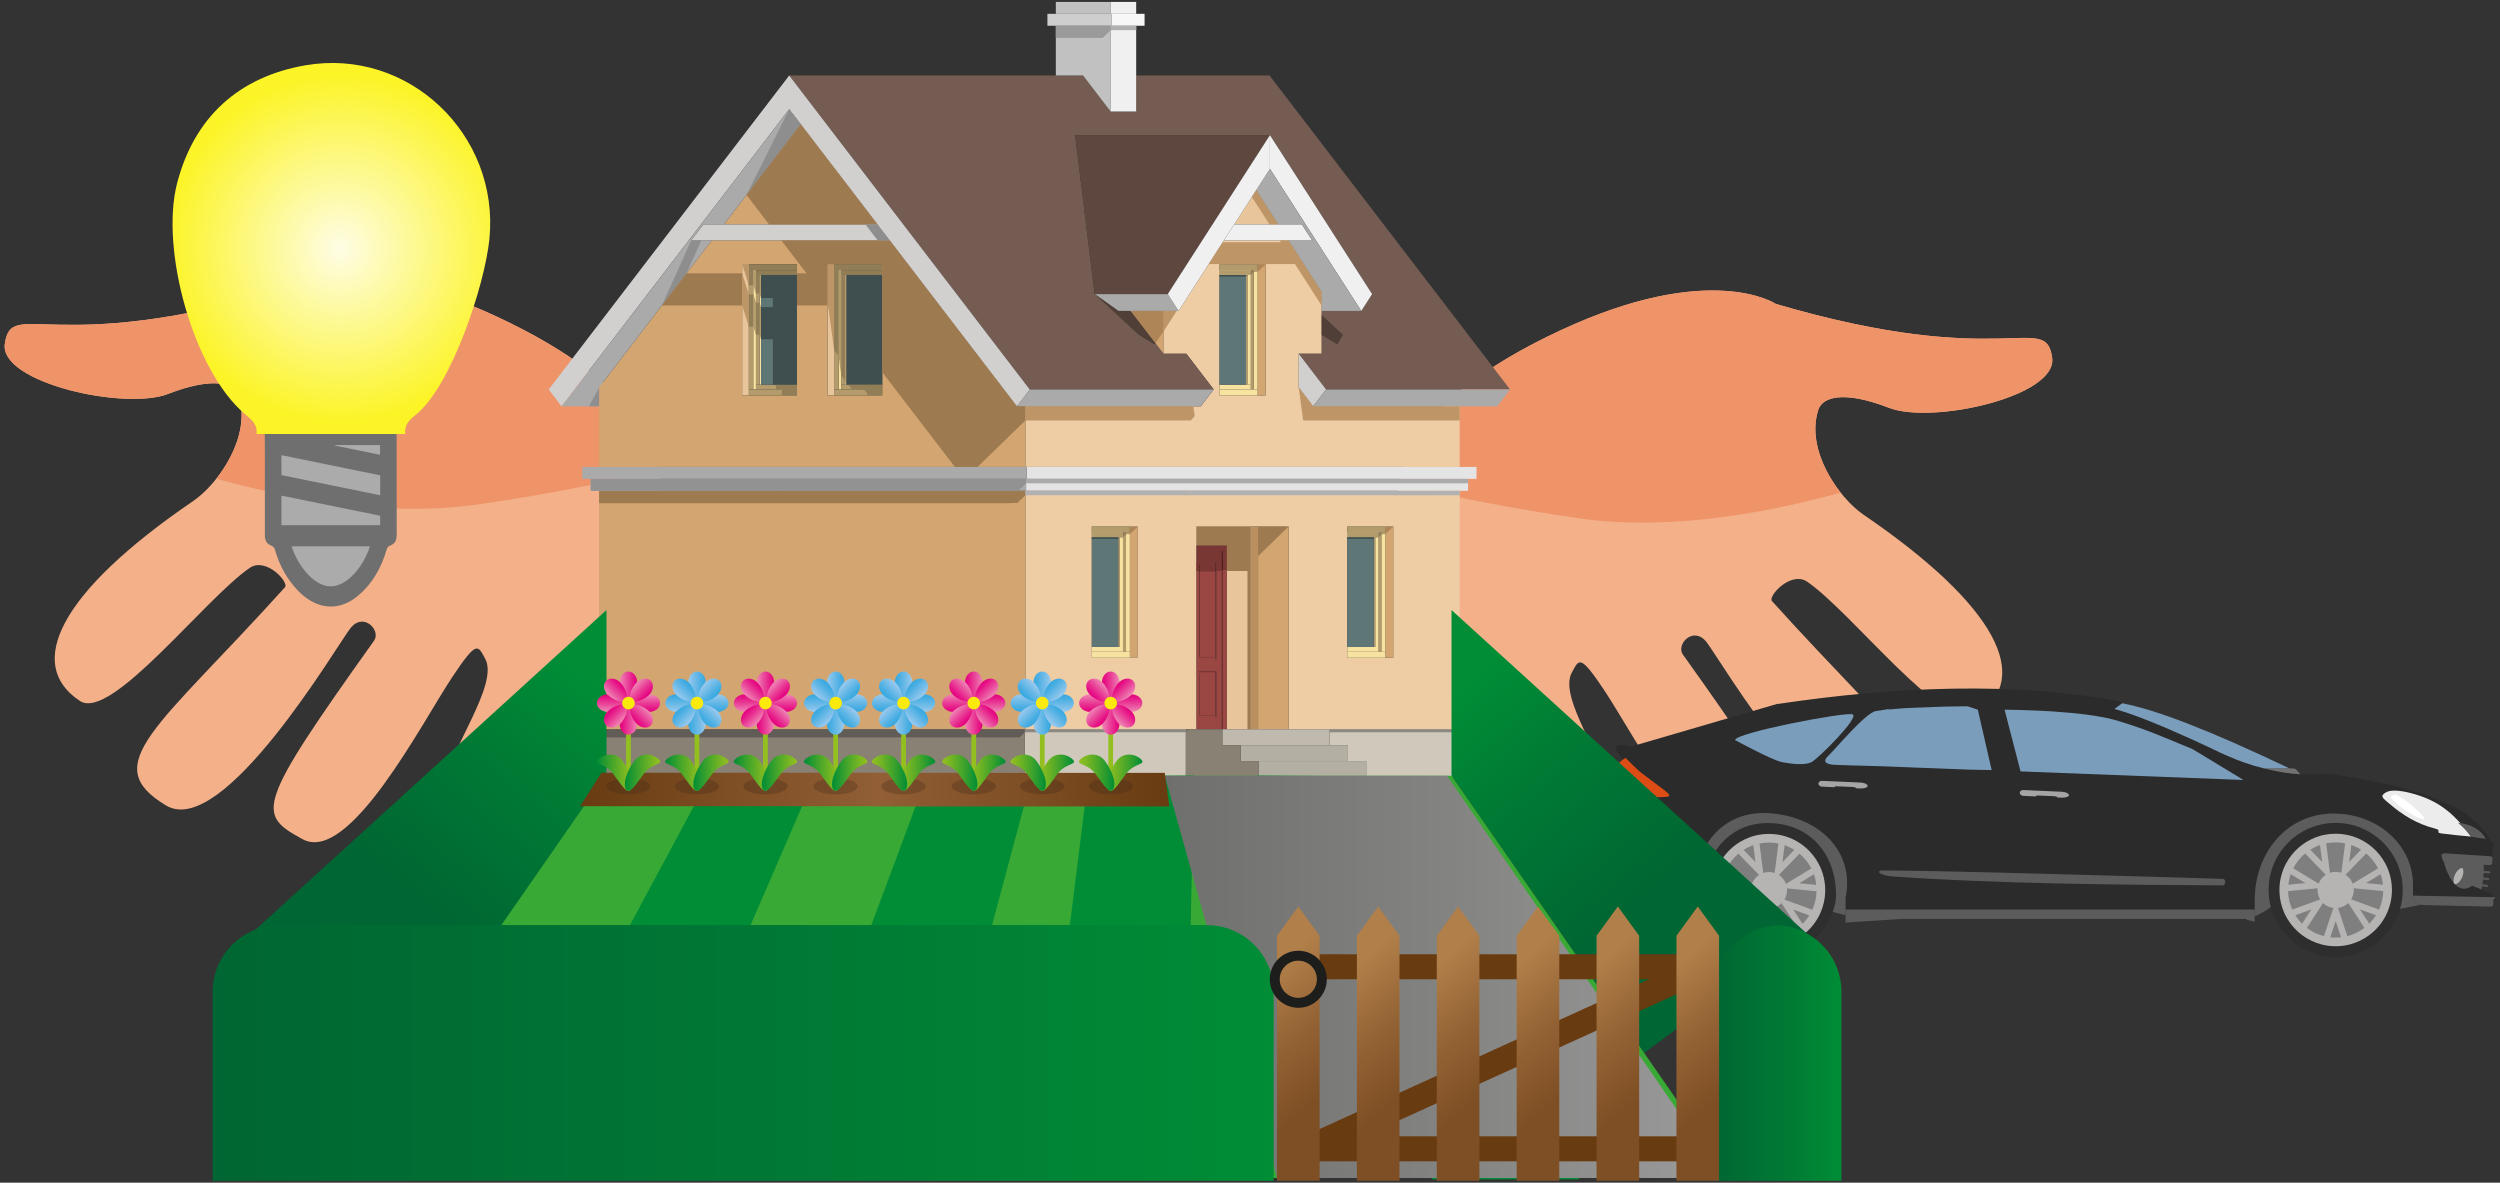 <?xml version="1.0" encoding="UTF-8"?><svg xmlns="http://www.w3.org/2000/svg" width="520" height="246" xmlns:xlink="http://www.w3.org/1999/xlink" viewBox="0 0 520 246"><rect x="0" y="0" width="520" height="246" fill="#333333" stroke="none"/><defs><style>.cls-1,.cls-2,.cls-3,.cls-4,.cls-5,.cls-6,.cls-7,.cls-8,.cls-9,.cls-10,.cls-11,.cls-12,.cls-13,.cls-14,.cls-15,.cls-16,.cls-17,.cls-18,.cls-19,.cls-20,.cls-21,.cls-22,.cls-23,.cls-24,.cls-25,.cls-26,.cls-27,.cls-28,.cls-29,.cls-30,.cls-31,.cls-32,.cls-33,.cls-34,.cls-35,.cls-36,.cls-37,.cls-38,.cls-39,.cls-40,.cls-41,.cls-42,.cls-43,.cls-44,.cls-45,.cls-46,.cls-47,.cls-48,.cls-49,.cls-50,.cls-51,.cls-52,.cls-53,.cls-54,.cls-55,.cls-56,.cls-57,.cls-58,.cls-59,.cls-60,.cls-61,.cls-62,.cls-63,.cls-64,.cls-65,.cls-66,.cls-67,.cls-68,.cls-69,.cls-70,.cls-71,.cls-72,.cls-73,.cls-74,.cls-75,.cls-76,.cls-77,.cls-78,.cls-79,.cls-80,.cls-81,.cls-82,.cls-83,.cls-84,.cls-85,.cls-86,.cls-87,.cls-88,.cls-89,.cls-90,.cls-91,.cls-92,.cls-93,.cls-94,.cls-95,.cls-96,.cls-97,.cls-98,.cls-99,.cls-100,.cls-101,.cls-102,.cls-103,.cls-104,.cls-105,.cls-106,.cls-107,.cls-108,.cls-109,.cls-110,.cls-111,.cls-112,.cls-113,.cls-114,.cls-115,.cls-116,.cls-117,.cls-118,.cls-119,.cls-120,.cls-121,.cls-122,.cls-123,.cls-124,.cls-125,.cls-126,.cls-127,.cls-128,.cls-129,.cls-130,.cls-131,.cls-132,.cls-133,.cls-134,.cls-135,.cls-136,.cls-137,.cls-138,.cls-139,.cls-140,.cls-141,.cls-142,.cls-143,.cls-144,.cls-145,.cls-146,.cls-147,.cls-148,.cls-149,.cls-150,.cls-151,.cls-152,.cls-153,.cls-154,.cls-155,.cls-156,.cls-157,.cls-158{stroke-width:0px;}.cls-1,.cls-129{fill:#fcea0d;}.cls-2{fill:url(#linear-gradient-8);}.cls-2,.cls-4,.cls-5,.cls-6,.cls-7,.cls-8,.cls-10,.cls-12,.cls-14,.cls-16,.cls-17,.cls-18,.cls-19,.cls-20,.cls-21,.cls-22,.cls-23,.cls-25,.cls-28,.cls-29,.cls-30,.cls-31,.cls-32,.cls-33,.cls-35,.cls-36,.cls-37,.cls-38,.cls-39,.cls-40,.cls-41,.cls-42,.cls-43,.cls-44,.cls-45,.cls-46,.cls-47,.cls-49,.cls-50,.cls-51,.cls-52,.cls-53,.cls-55,.cls-56,.cls-57,.cls-58,.cls-59,.cls-60,.cls-61,.cls-63,.cls-66,.cls-67,.cls-68,.cls-69,.cls-71,.cls-72,.cls-73,.cls-74,.cls-78,.cls-79,.cls-80,.cls-81,.cls-82,.cls-83,.cls-84,.cls-85,.cls-87,.cls-89,.cls-90,.cls-91,.cls-93,.cls-95,.cls-96,.cls-97,.cls-98,.cls-99,.cls-101,.cls-102,.cls-103,.cls-105,.cls-106,.cls-107,.cls-108,.cls-109,.cls-112,.cls-113,.cls-115,.cls-116,.cls-117,.cls-118,.cls-119,.cls-120,.cls-121,.cls-122,.cls-123,.cls-125,.cls-126,.cls-127,.cls-128,.cls-129,.cls-131,.cls-132,.cls-133,.cls-134,.cls-135,.cls-136,.cls-137,.cls-138,.cls-139,.cls-140,.cls-141,.cls-143,.cls-144,.cls-145,.cls-146,.cls-147,.cls-148,.cls-149,.cls-150,.cls-151,.cls-152,.cls-153,.cls-154,.cls-155,.cls-156,.cls-157,.cls-158{fill-rule:evenodd;}.cls-3{fill:url(#linear-gradient-12);}.cls-4{fill:url(#linear-gradient-11);}.cls-5{fill:url(#linear-gradient-46);}.cls-6{fill:#a6a4a4;}.cls-7{fill:url(#linear-gradient-81);}.cls-8{fill:url(#linear-gradient-30);}.cls-9,.cls-33{fill:#422918;mix-blend-mode:multiply;opacity:.3;}.cls-10{fill:url(#linear-gradient-7);}.cls-11{fill:url(#linear-gradient-33);}.cls-12{fill:url(#linear-gradient-76);}.cls-13{fill:url(#linear-gradient-62);}.cls-14{fill:url(#linear-gradient-89);}.cls-15{fill:url(#linear-gradient-92);}.cls-16{fill:url(#linear-gradient-16);}.cls-17{fill:url(#linear-gradient-88);}.cls-18{fill:url(#linear-gradient-57);}.cls-19{fill:#d3a570;}.cls-20{fill:#9a9a9a;}.cls-21{fill:url(#linear-gradient-9);}.cls-22{fill:url(#linear-gradient-71);}.cls-23{fill:#cecece;}.cls-24{fill:#f4b089;}.cls-25{fill:url(#linear-gradient-75);}.cls-26{fill:#008d36;}.cls-27{fill:#acabab;}.cls-28{fill:url(#linear-gradient-41);}.cls-29{fill:url(#linear-gradient-90);}.cls-30{fill:url(#linear-gradient-18);}.cls-31{fill:#ececec;}.cls-159{isolation:isolate;}.cls-32{fill:url(#linear-gradient-3);}.cls-34{fill:url(#linear-gradient-42);}.cls-35{fill:url(#linear-gradient-78);}.cls-36{fill:#5d5c5c;}.cls-37{fill:url(#linear-gradient-45);}.cls-38{fill:#727271;}.cls-39{fill:url(#linear-gradient-59);}.cls-40{fill:url(#linear-gradient-58);}.cls-41{fill:#f7f7f7;}.cls-42{fill:url(#linear-gradient-44);}.cls-43{fill:#70312f;}.cls-44{fill:url(#linear-gradient-79);}.cls-45{fill:#9a4643;}.cls-46{fill:url(#linear-gradient-28);}.cls-47{fill:url(#linear-gradient-35);}.cls-48{fill:url(#linear-gradient-73);}.cls-49{fill:url(#linear-gradient-31);}.cls-50{fill:url(#linear-gradient-37);}.cls-51{fill:#917d56;}.cls-52{fill:url(#linear-gradient-60);}.cls-53{fill:url(#linear-gradient-87);}.cls-54{fill:url(#linear-gradient-63);}.cls-55{fill:#2b2b2b;}.cls-56{fill:#be9566;}.cls-57{fill:url(#linear-gradient-64);}.cls-58{fill:#c0b9ad;}.cls-59{fill:#2e2e2e;}.cls-60{fill:#5f7677;}.cls-61{fill:#9e7a51;}.cls-62{fill:#683b11;}.cls-63{fill:#8e8980;}.cls-64{fill:url(#linear-gradient-13);}.cls-65{fill:url(#linear-gradient-23);}.cls-66{fill:#783733;}.cls-67{fill:#e9c59c;}.cls-68{fill:#3f4f4f;}.cls-69{fill:url(#linear-gradient-65);}.cls-70{fill:url(#linear-gradient-43);}.cls-71{fill:#5e473e;}.cls-72{fill:url(#linear-gradient-61);}.cls-73{fill:url(#linear-gradient-70);}.cls-74{fill:#c1c1c1;}.cls-75{fill:url(#linear-gradient-22);}.cls-76{fill:#fff;}.cls-77{fill:url(#linear-gradient-32);}.cls-78{fill:#929292;}.cls-79{fill:url(#linear-gradient-17);}.cls-80{fill:url(#linear-gradient);}.cls-81{fill:#726d67;}.cls-82{fill:#cfc8bb;}.cls-83{fill:url(#linear-gradient-38);}.cls-84{fill:url(#linear-gradient-47);}.cls-85{fill:#e8e8e8;}.cls-86{fill:#b6b3b3;}.cls-87{fill:url(#linear-gradient-49);}.cls-88{fill:url(#linear-gradient-52);}.cls-89{fill:url(#linear-gradient-84);}.cls-90{fill:url(#linear-gradient-27);}.cls-91{fill:url(#linear-gradient-20);}.cls-92{fill:#706f6f;}.cls-93{fill:url(#linear-gradient-85);}.cls-94{fill:url(#linear-gradient-93);}.cls-95{fill:url(#linear-gradient-91);}.cls-96{fill:url(#linear-gradient-2);}.cls-97{fill:#5e5453;}.cls-98{fill:url(#linear-gradient-67);}.cls-99{fill:#4f3f37;}.cls-100,.cls-136{fill:#7a9dbb;}.cls-101{fill:url(#linear-gradient-77);}.cls-102{fill:url(#linear-gradient-15);}.cls-103{fill:url(#linear-gradient-5);}.cls-104{fill:url(#radial-gradient);}.cls-105{fill:url(#linear-gradient-40);}.cls-106{fill:url(#linear-gradient-24);}.cls-107{fill:#4a1d1c;}.cls-108{fill:#7f7f7f;}.cls-109{fill:#f0f0f0;}.cls-110{fill:url(#linear-gradient-82);}.cls-111{fill:url(#linear-gradient-83);}.cls-112{fill:url(#linear-gradient-80);}.cls-113{fill:#b4afa3;}.cls-114{fill:url(#linear-gradient-53);}.cls-115{fill:url(#linear-gradient-29);}.cls-116{fill:url(#linear-gradient-74);}.cls-117{fill:url(#linear-gradient-19);}.cls-118{fill:#f7e29f;}.cls-119{fill:#dc4c14;}.cls-120{fill:url(#linear-gradient-68);}.cls-121{fill:url(#linear-gradient-50);}.cls-122{fill:url(#linear-gradient-56);}.cls-123{fill:#8e8e8e;}.cls-124{fill:#ef9369;}.cls-125{fill:#888174;}.cls-126{fill:url(#linear-gradient-39);}.cls-127{fill:#b1b1b1;}.cls-128{fill:url(#linear-gradient-66);}.cls-160{fill:none;stroke:#93c01f;stroke-miterlimit:10;stroke-width:.983px;}.cls-130{fill:url(#linear-gradient-72);}.cls-131{fill:url(#linear-gradient-54);}.cls-132{fill:#e4e4e4;}.cls-133{fill:url(#linear-gradient-51);}.cls-134{fill:url(#linear-gradient-14);}.cls-135{fill:#615c55;}.cls-137{fill:#39a935;}.cls-138{fill:url(#linear-gradient-86);}.cls-139{fill:#ba905f;}.cls-140{fill:url(#linear-gradient-48);}.cls-141{fill:url(#linear-gradient-25);}.cls-142{fill:#1d1d1b;}.cls-143{fill:#aaa;}.cls-144{fill:url(#linear-gradient-6);}.cls-145{fill:#eecca4;}.cls-146{fill:#ae8556;}.cls-147{fill:#d2cfcf;}.cls-148{fill:url(#linear-gradient-4);}.cls-149{fill:url(#linear-gradient-21);}.cls-150{fill:url(#linear-gradient-36);}.cls-151{fill:url(#linear-gradient-34);}.cls-152{fill:#745c52;}.cls-153{fill:url(#linear-gradient-26);}.cls-154{fill:#b49b6c;}.cls-155{fill:url(#linear-gradient-69);}.cls-156{fill:#766c5d;}.cls-157{fill:url(#linear-gradient-10);}.cls-158{fill:url(#linear-gradient-55);}</style><linearGradient id="linear-gradient" x1="-3559.976" y1="141.928" x2="-3596.976" y2="186.444" gradientTransform="translate(-3254.842) rotate(-180) scale(1 -1)" gradientUnits="userSpaceOnUse"><stop offset="0" stop-color="#008d36"/><stop offset=".426" stop-color="#007a34"/><stop offset="1" stop-color="#063"/></linearGradient><linearGradient id="linear-gradient-2" x1="974.176" y1="141.928" x2="937.176" y2="186.444" gradientTransform="translate(-851.241)" xlink:href="#linear-gradient"/><linearGradient id="linear-gradient-3" x1="-3613.413" y1="203.186" x2="-3497.114" y2="203.186" gradientTransform="translate(-3254.842) rotate(-180) scale(1 -1)" gradientUnits="userSpaceOnUse"><stop offset="0" stop-color="#9c9b9b"/><stop offset=".494" stop-color="#838382"/><stop offset="1" stop-color="#6f6f6e"/></linearGradient><linearGradient id="linear-gradient-4" x1="-3637.86" y1="219.009" x2="-3611.401" y2="219.009" xlink:href="#linear-gradient"/><linearGradient id="linear-gradient-5" x1="-3519.76" y1="219.009" x2="-3299.072" y2="219.009" xlink:href="#linear-gradient"/><linearGradient id="linear-gradient-6" x1="-3596.758" y1="206.246" x2="-3614.244" y2="227.284" gradientTransform="translate(-3254.842) rotate(-180) scale(1 -1)" gradientUnits="userSpaceOnUse"><stop offset="0" stop-color="#b17f49"/><stop offset=".545" stop-color="#926133"/><stop offset="1" stop-color="#7e4e24"/></linearGradient><linearGradient id="linear-gradient-7" x1="-3580.14" y1="206.246" x2="-3597.627" y2="227.284" xlink:href="#linear-gradient-6"/><linearGradient id="linear-gradient-8" x1="-3563.523" y1="206.246" x2="-3581.01" y2="227.284" xlink:href="#linear-gradient-6"/><linearGradient id="linear-gradient-9" x1="-3546.906" y1="206.246" x2="-3564.392" y2="227.284" xlink:href="#linear-gradient-6"/><linearGradient id="linear-gradient-10" x1="-3530.289" y1="206.246" x2="-3547.775" y2="227.284" xlink:href="#linear-gradient-6"/><linearGradient id="linear-gradient-11" x1="-3513.671" y1="206.246" x2="-3531.158" y2="227.284" xlink:href="#linear-gradient-6"/><linearGradient id="linear-gradient-12" x1="1039.361" y1="164.211" x2="1102.6" y2="164.211" gradientTransform="translate(-918.714)" gradientUnits="userSpaceOnUse"><stop offset="0" stop-color="#683b11"/><stop offset=".462" stop-color="#7d4d23"/><stop offset="1" stop-color="#925f36"/></linearGradient><linearGradient id="linear-gradient-13" x1="-3498.05" y1="164.242" x2="-3436.439" y2="164.242" gradientTransform="translate(-3254.842) rotate(-180) scale(1 -1)" xlink:href="#linear-gradient-12"/><linearGradient id="linear-gradient-14" x1="-3487.703" y1="142.592" x2="-3484.039" y2="142.592" gradientTransform="translate(-3254.842) rotate(-180) scale(1 -1)" gradientUnits="userSpaceOnUse"><stop offset="0" stop-color="#ef87b5"/><stop offset=".406" stop-color="#ea4a9c"/><stop offset=".806" stop-color="#e61486"/><stop offset="1" stop-color="#e5007e"/></linearGradient><linearGradient id="linear-gradient-15" x1="737.649" y1="58.278" x2="741.314" y2="58.278" gradientTransform="translate(-508.452 208.175) scale(1 -1)" xlink:href="#linear-gradient-14"/><linearGradient id="linear-gradient-16" x1="-1320.034" y1="2200.276" x2="-1316.37" y2="2200.276" gradientTransform="translate(-1972.898 1464.446) rotate(90) scale(1 -1)" xlink:href="#linear-gradient-14"/><linearGradient id="linear-gradient-17" x1="-1430.02" y1="-1999.405" x2="-1426.356" y2="-1999.405" gradientTransform="translate(-1764.724 -1281.944) rotate(-90) scale(1 -1)" xlink:href="#linear-gradient-14"/><linearGradient id="linear-gradient-18" x1="-2830.029" y1="1620.373" x2="-2826.364" y2="1620.373" gradientTransform="translate(-2917.167 997.722) rotate(135) scale(1 -1)" xlink:href="#linear-gradient-14"/><linearGradient id="linear-gradient-19" x1="79.975" y1="-1419.502" x2="83.639" y2="-1419.502" gradientTransform="translate(-827.974 -797.067) rotate(-45) scale(1 -1)" xlink:href="#linear-gradient-14"/><linearGradient id="linear-gradient-20" x1="157.747" y1="1542.601" x2="161.411" y2="1542.601" gradientTransform="translate(-975.176 1126.771) rotate(45) scale(1 -1)" xlink:href="#linear-gradient-14"/><linearGradient id="linear-gradient-21" x1="-2907.801" y1="-1341.73" x2="-2904.137" y2="-1341.73" gradientTransform="translate(-2769.965 -962.422) rotate(-135) scale(1 -1)" xlink:href="#linear-gradient-14"/><linearGradient id="linear-gradient-22" x1="-3492.477" y1="160.729" x2="-3485.11" y2="160.729" gradientTransform="translate(-3254.842) rotate(-180) scale(1 -1)" gradientUnits="userSpaceOnUse"><stop offset="0" stop-color="#008d36"/><stop offset=".448" stop-color="#48a62a"/><stop offset=".82" stop-color="#7eb822"/><stop offset="1" stop-color="#93c01f"/></linearGradient><linearGradient id="linear-gradient-23" x1="-3486.633" y1="160.729" x2="-3479.266" y2="160.729" xlink:href="#linear-gradient-22"/><linearGradient id="linear-gradient-24" x1="-3473.461" y1="142.592" x2="-3469.796" y2="142.592" gradientTransform="translate(-3254.842) rotate(-180) scale(1 -1)" gradientUnits="userSpaceOnUse"><stop offset="0" stop-color="#9ccaee"/><stop offset=".25" stop-color="#7fc0ea"/><stop offset=".754" stop-color="#49aee2"/><stop offset="1" stop-color="#35a8e0"/></linearGradient><linearGradient id="linear-gradient-25" x1="723.407" y1="58.278" x2="727.071" y2="58.278" gradientTransform="translate(-508.452 208.175) scale(1 -1)" xlink:href="#linear-gradient-24"/><linearGradient id="linear-gradient-26" x1="-1320.034" y1="2186.033" x2="-1316.37" y2="2186.033" gradientTransform="translate(-1972.898 1464.446) rotate(90) scale(1 -1)" xlink:href="#linear-gradient-24"/><linearGradient id="linear-gradient-27" x1="-1430.02" y1="-1985.162" x2="-1426.356" y2="-1985.162" gradientTransform="translate(-1764.724 -1281.944) rotate(-90) scale(1 -1)" xlink:href="#linear-gradient-24"/><linearGradient id="linear-gradient-28" x1="-2819.958" y1="1610.302" x2="-2816.293" y2="1610.302" gradientTransform="translate(-2917.167 997.722) rotate(135) scale(1 -1)" xlink:href="#linear-gradient-24"/><linearGradient id="linear-gradient-29" x1="69.904" y1="-1409.431" x2="73.568" y2="-1409.431" gradientTransform="translate(-827.974 -797.067) rotate(-45) scale(1 -1)" xlink:href="#linear-gradient-24"/><linearGradient id="linear-gradient-30" x1="147.676" y1="1532.53" x2="151.34" y2="1532.53" gradientTransform="translate(-975.176 1126.771) rotate(45) scale(1 -1)" xlink:href="#linear-gradient-24"/><linearGradient id="linear-gradient-31" x1="-2897.73" y1="-1331.659" x2="-2894.066" y2="-1331.659" gradientTransform="translate(-2769.965 -962.422) rotate(-135) scale(1 -1)" xlink:href="#linear-gradient-24"/><linearGradient id="linear-gradient-32" x1="-3478.234" y1="160.729" x2="-3470.867" y2="160.729" xlink:href="#linear-gradient-22"/><linearGradient id="linear-gradient-33" x1="-3472.39" y1="160.729" x2="-3465.023" y2="160.729" xlink:href="#linear-gradient-22"/><linearGradient id="linear-gradient-34" x1="-3444.613" y1="142.592" x2="-3440.949" y2="142.592" xlink:href="#linear-gradient-24"/><linearGradient id="linear-gradient-35" x1="694.559" y1="58.278" x2="698.223" y2="58.278" gradientTransform="translate(-508.452 208.175) scale(1 -1)" xlink:href="#linear-gradient-24"/><linearGradient id="linear-gradient-36" x1="-1320.034" y1="2157.185" x2="-1316.37" y2="2157.185" gradientTransform="translate(-1972.898 1464.446) rotate(90) scale(1 -1)" xlink:href="#linear-gradient-24"/><linearGradient id="linear-gradient-37" x1="-1430.02" y1="-1956.314" x2="-1426.356" y2="-1956.314" gradientTransform="translate(-1764.724 -1281.944) rotate(-90) scale(1 -1)" xlink:href="#linear-gradient-24"/><linearGradient id="linear-gradient-38" x1="-2799.559" y1="1589.903" x2="-2795.895" y2="1589.903" gradientTransform="translate(-2917.167 997.722) rotate(135) scale(1 -1)" xlink:href="#linear-gradient-24"/><linearGradient id="linear-gradient-39" x1="49.505" y1="-1389.033" x2="53.169" y2="-1389.033" gradientTransform="translate(-827.974 -797.067) rotate(-45) scale(1 -1)" xlink:href="#linear-gradient-24"/><linearGradient id="linear-gradient-40" x1="127.277" y1="1512.131" x2="130.942" y2="1512.131" gradientTransform="translate(-975.176 1126.771) rotate(45) scale(1 -1)" xlink:href="#linear-gradient-24"/><linearGradient id="linear-gradient-41" x1="-2877.331" y1="-1311.261" x2="-2873.667" y2="-1311.261" gradientTransform="translate(-2769.965 -962.422) rotate(-135) scale(1 -1)" xlink:href="#linear-gradient-24"/><linearGradient id="linear-gradient-42" x1="-3449.386" y1="160.729" x2="-3442.019" y2="160.729" xlink:href="#linear-gradient-22"/><linearGradient id="linear-gradient-43" x1="-3443.542" y1="160.729" x2="-3436.175" y2="160.729" xlink:href="#linear-gradient-22"/><linearGradient id="linear-gradient-44" x1="-3459.218" y1="142.592" x2="-3455.554" y2="142.592" xlink:href="#linear-gradient-14"/><linearGradient id="linear-gradient-45" x1="709.164" y1="58.278" x2="712.828" y2="58.278" gradientTransform="translate(-508.452 208.175) scale(1 -1)" xlink:href="#linear-gradient-14"/><linearGradient id="linear-gradient-46" x1="-1320.034" y1="2171.79" x2="-1316.37" y2="2171.79" gradientTransform="translate(-1972.898 1464.446) rotate(90) scale(1 -1)" xlink:href="#linear-gradient-14"/><linearGradient id="linear-gradient-47" x1="-1430.02" y1="-1970.92" x2="-1426.356" y2="-1970.92" gradientTransform="translate(-1764.724 -1281.944) rotate(-90) scale(1 -1)" xlink:href="#linear-gradient-14"/><linearGradient id="linear-gradient-48" x1="-2809.887" y1="1600.231" x2="-2806.222" y2="1600.231" gradientTransform="translate(-2917.167 997.722) rotate(135) scale(1 -1)" xlink:href="#linear-gradient-14"/><linearGradient id="linear-gradient-49" x1="59.833" y1="-1399.361" x2="63.497" y2="-1399.361" gradientTransform="translate(-827.974 -797.067) rotate(-45) scale(1 -1)" xlink:href="#linear-gradient-14"/><linearGradient id="linear-gradient-50" x1="137.605" y1="1522.459" x2="141.269" y2="1522.459" gradientTransform="translate(-975.176 1126.771) rotate(45) scale(1 -1)" xlink:href="#linear-gradient-14"/><linearGradient id="linear-gradient-51" x1="-2887.659" y1="-1321.588" x2="-2883.995" y2="-1321.588" gradientTransform="translate(-2769.965 -962.422) rotate(-135) scale(1 -1)" xlink:href="#linear-gradient-14"/><linearGradient id="linear-gradient-52" x1="-3463.992" x2="-3456.625" xlink:href="#linear-gradient-22"/><linearGradient id="linear-gradient-53" x1="-3458.148" y1="160.729" x2="-3450.781" y2="160.729" xlink:href="#linear-gradient-22"/><linearGradient id="linear-gradient-54" x1="1077.89" y1="142.592" x2="1081.554" y2="142.592" gradientTransform="translate(-949.001)" xlink:href="#linear-gradient-14"/><linearGradient id="linear-gradient-55" x1="-3827.944" y1="58.278" x2="-3824.28" y2="58.278" gradientTransform="translate(-3695.391 208.175) rotate(-180)" xlink:href="#linear-gradient-14"/><linearGradient id="linear-gradient-56" x1="-1320.034" y1="-2365.318" x2="-1316.37" y2="-2365.318" gradientTransform="translate(-2230.945 1464.446) rotate(90)" xlink:href="#linear-gradient-14"/><linearGradient id="linear-gradient-57" x1="-1430.02" y1="2566.189" x2="-1426.356" y2="2566.189" gradientTransform="translate(-2439.119 -1281.944) rotate(-90)" xlink:href="#linear-gradient-14"/><linearGradient id="linear-gradient-58" x1="398.333" y1="-1607.989" x2="401.998" y2="-1607.989" gradientTransform="translate(-1286.676 997.722) rotate(45)" xlink:href="#linear-gradient-14"/><linearGradient id="linear-gradient-59" x1="-3148.387" y1="1808.86" x2="-3144.723" y2="1808.86" gradientTransform="translate(-3375.869 -797.067) rotate(-135)" xlink:href="#linear-gradient-14"/><linearGradient id="linear-gradient-60" x1="-3070.615" y1="-1685.761" x2="-3066.951" y2="-1685.761" gradientTransform="translate(-3228.667 1126.771) rotate(135)" xlink:href="#linear-gradient-14"/><linearGradient id="linear-gradient-61" x1="320.561" y1="1886.632" x2="324.226" y2="1886.632" gradientTransform="translate(-1433.878 -962.422) rotate(-45)" xlink:href="#linear-gradient-14"/><linearGradient id="linear-gradient-62" x1="1073.117" y1="160.729" x2="1080.484" y2="160.729" gradientTransform="translate(-949.001)" xlink:href="#linear-gradient-22"/><linearGradient id="linear-gradient-63" x1="1078.961" y1="160.729" x2="1086.328" y2="160.729" gradientTransform="translate(-949.001)" xlink:href="#linear-gradient-22"/><linearGradient id="linear-gradient-64" x1="1092.133" y1="142.592" x2="1095.797" y2="142.592" gradientTransform="translate(-949.001)" xlink:href="#linear-gradient-24"/><linearGradient id="linear-gradient-65" x1="-3842.187" y1="58.278" x2="-3838.522" y2="58.278" gradientTransform="translate(-3695.391 208.175) rotate(-180)" xlink:href="#linear-gradient-24"/><linearGradient id="linear-gradient-66" x1="-1320.034" y1="-2379.561" x2="-1316.37" y2="-2379.561" gradientTransform="translate(-2230.945 1464.446) rotate(90)" xlink:href="#linear-gradient-24"/><linearGradient id="linear-gradient-67" x1="-1430.02" y1="2580.431" x2="-1426.356" y2="2580.431" gradientTransform="translate(-2439.119 -1281.944) rotate(-90)" xlink:href="#linear-gradient-24"/><linearGradient id="linear-gradient-68" x1="408.404" y1="-1618.06" x2="412.069" y2="-1618.06" gradientTransform="translate(-1286.676 997.722) rotate(45)" xlink:href="#linear-gradient-24"/><linearGradient id="linear-gradient-69" x1="-3158.459" y1="1818.931" x2="-3154.794" y2="1818.931" gradientTransform="translate(-3375.869 -797.067) rotate(-135)" xlink:href="#linear-gradient-24"/><linearGradient id="linear-gradient-70" x1="-3080.686" y1="-1695.832" x2="-3077.022" y2="-1695.832" gradientTransform="translate(-3228.667 1126.771) rotate(135)" xlink:href="#linear-gradient-24"/><linearGradient id="linear-gradient-71" x1="330.632" y1="1896.703" x2="334.296" y2="1896.703" gradientTransform="translate(-1433.878 -962.422) rotate(-45)" xlink:href="#linear-gradient-24"/><linearGradient id="linear-gradient-72" x1="1087.359" y1="160.729" x2="1094.726" y2="160.729" gradientTransform="translate(-949.001)" xlink:href="#linear-gradient-22"/><linearGradient id="linear-gradient-73" x1="1093.203" y1="160.729" x2="1100.57" y2="160.729" gradientTransform="translate(-949.001)" xlink:href="#linear-gradient-22"/><linearGradient id="linear-gradient-74" x1="1120.98" y1="142.592" x2="1124.645" y2="142.592" gradientTransform="translate(-949.001)" xlink:href="#linear-gradient-24"/><linearGradient id="linear-gradient-75" x1="-3871.035" y1="58.278" x2="-3867.37" y2="58.278" gradientTransform="translate(-3695.391 208.175) rotate(-180)" xlink:href="#linear-gradient-24"/><linearGradient id="linear-gradient-76" x1="-1320.034" y1="-2408.408" x2="-1316.37" y2="-2408.408" gradientTransform="translate(-2230.945 1464.446) rotate(90)" xlink:href="#linear-gradient-24"/><linearGradient id="linear-gradient-77" x1="-1430.02" y1="2609.279" x2="-1426.356" y2="2609.279" gradientTransform="translate(-2439.119 -1281.944) rotate(-90)" xlink:href="#linear-gradient-24"/><linearGradient id="linear-gradient-78" x1="428.803" y1="-1638.458" x2="432.467" y2="-1638.458" gradientTransform="translate(-1286.676 997.722) rotate(45)" xlink:href="#linear-gradient-24"/><linearGradient id="linear-gradient-79" x1="-3178.857" y1="1839.329" x2="-3175.193" y2="1839.329" gradientTransform="translate(-3375.869 -797.067) rotate(-135)" xlink:href="#linear-gradient-24"/><linearGradient id="linear-gradient-80" x1="-3101.085" y1="-1716.231" x2="-3097.42" y2="-1716.231" gradientTransform="translate(-3228.667 1126.771) rotate(135)" xlink:href="#linear-gradient-24"/><linearGradient id="linear-gradient-81" x1="351.031" y1="1917.101" x2="354.695" y2="1917.101" gradientTransform="translate(-1433.878 -962.422) rotate(-45)" xlink:href="#linear-gradient-24"/><linearGradient id="linear-gradient-82" x1="1116.207" y1="160.729" x2="1123.574" y2="160.729" gradientTransform="translate(-949.001)" xlink:href="#linear-gradient-22"/><linearGradient id="linear-gradient-83" x1="1122.051" y1="160.729" x2="1129.418" y2="160.729" gradientTransform="translate(-949.001)" xlink:href="#linear-gradient-22"/><linearGradient id="linear-gradient-84" x1="1106.375" y1="142.592" x2="1110.04" y2="142.592" gradientTransform="translate(-949.001)" xlink:href="#linear-gradient-14"/><linearGradient id="linear-gradient-85" x1="-3856.429" y1="58.278" x2="-3852.765" y2="58.278" gradientTransform="translate(-3695.391 208.175) rotate(-180)" xlink:href="#linear-gradient-14"/><linearGradient id="linear-gradient-86" x1="-1320.034" y1="-2393.803" x2="-1316.37" y2="-2393.803" gradientTransform="translate(-2230.945 1464.446) rotate(90)" xlink:href="#linear-gradient-14"/><linearGradient id="linear-gradient-87" x1="-1430.02" y1="2594.674" x2="-1426.356" y2="2594.674" gradientTransform="translate(-2439.119 -1281.944) rotate(-90)" xlink:href="#linear-gradient-14"/><linearGradient id="linear-gradient-88" x1="418.475" y1="-1628.131" x2="422.14" y2="-1628.131" gradientTransform="translate(-1286.676 997.722) rotate(45)" xlink:href="#linear-gradient-14"/><linearGradient id="linear-gradient-89" x1="-3168.529" y1="1829.002" x2="-3164.865" y2="1829.002" gradientTransform="translate(-3375.869 -797.067) rotate(-135)" xlink:href="#linear-gradient-14"/><linearGradient id="linear-gradient-90" x1="-3090.757" y1="-1705.903" x2="-3087.093" y2="-1705.903" gradientTransform="translate(-3228.667 1126.771) rotate(135)" xlink:href="#linear-gradient-14"/><linearGradient id="linear-gradient-91" x1="340.703" y1="1906.774" x2="344.368" y2="1906.774" gradientTransform="translate(-1433.878 -962.422) rotate(-45)" xlink:href="#linear-gradient-14"/><linearGradient id="linear-gradient-92" x1="1101.602" y1="160.729" x2="1108.969" y2="160.729" gradientTransform="translate(-949.001)" xlink:href="#linear-gradient-22"/><linearGradient id="linear-gradient-93" x1="1107.446" y1="160.729" x2="1114.813" y2="160.729" gradientTransform="translate(-949.001)" xlink:href="#linear-gradient-22"/><radialGradient id="radial-gradient" cx="222.822" cy="51.688" fx="222.822" fy="51.688" r="36.045" gradientTransform="translate(-152.066)" gradientUnits="userSpaceOnUse"><stop offset="0" stop-color="#fefde5"/><stop offset="1" stop-color="#fcf427"/></radialGradient></defs><g class="cls-159"><g id="text"><path class="cls-24" d="m290.79,108.337s4.598,18.12,13.67,27.267c0,0,11.317,31.494,17.648,39.523,2.074,2.629,14.738.261,13.371-8.67-1.203-7.872-11.476-21.252-8.545-26.555,1.516-2.743,1.617-4.069,6.897,3.892,6.323,9.531,21.404,38.941,31.1,33.634,9.514-5.209,9.827-6.638-14.889-41.284-1.499-2.101,2.172-6.059,4.915-2.589,2.744,3.469,26.481,43.992,38.357,36.866,14.384-8.629,1.686-16.076-24.741-45.395-.906-1.006,3.95-6.332,7.314-4.033,9.361,6.399,28.862,31.95,35.33,27.695,11.457-7.537,4.42-22.519-23.57-41.606-5.2-3.546-12.163-13.433-9.444-21.839.875-2.707,5.317-4.055,14.72-.412,8.951,3.468,35.069-2.334,33.926-10.421-1.376-9.729-9.784,2.825-57.451-11.186,0,0-13.551-9.13-44.968,5.558-31.418,14.688-34.871,29.369-33.641,39.554Z"/><path class="cls-124" d="m328.888,107.869c19.175,2.677,40.164-1.565,53.969-5.419-3.685-4.656-6.567-11.293-4.654-17.206.875-2.707,5.317-4.055,14.72-.412,8.951,3.468,35.069-2.334,33.926-10.421-1.376-9.729-9.784,2.825-57.451-11.186,0,0-13.551-9.13-44.968,5.558-24.275,11.349-31.849,22.691-33.474,31.961,11.035,2.523,24.448,5.242,37.931,7.125Z"/><path class="cls-59" d="m471.863,185.115c0,7.709,6.248,13.957,13.957,13.957,7.706,0,13.954-6.248,13.954-13.957,0-7.707-6.248-13.955-13.955-13.955-7.709,0-13.957,6.248-13.957,13.955h0Z"/><path class="cls-108" d="m479.123,177.298c-.984.846-1.807,1.872-2.416,3.027-.181.344-.342.699-.484,1.062-.357.919-.585,1.898-.665,2.92-.021.267-.03.536-.03.807l.005.364c.047,1.338.348,2.612.86,3.776.157.357.336.706.532,1.042.505.869,1.136,1.657,1.867,2.339.284.267.583.516.897.749,1.033.766,2.212,1.345,3.488,1.683.374.099.757.179,1.147.234.488.071.988.107,1.498.107.508,0,1.007-.036,1.497-.107.39-.056.77-.136,1.145-.234,1.278-.338,2.457-.917,3.49-1.683.312-.233.611-.482.897-.749.73-.682,1.36-1.469,1.868-2.339.196-.336.372-.684.531-1.042.51-1.164.814-2.438.859-3.776l.006-.364c0-.271-.011-.54-.032-.807-.078-1.022-.308-2.001-.662-2.92-.142-.363-.304-.718-.486-1.062-.609-1.158-1.431-2.182-2.416-3.027-.295-.252-.605-.491-.927-.708-.824-.559-1.73-.998-2.698-1.302-.37-.116-.749-.211-1.134-.284-.628-.118-1.274-.182-1.936-.182-.663,0-1.311.064-1.937.182-.387.073-.766.168-1.134.284-.97.301-1.876.745-2.698,1.302-.322.217-.635.456-.929.708h0Z"/><path class="cls-55" d="m518.181,178.164l.286-.044v-2.106s.521,0,.521,0c-.43-.687-.69-1.07-1.179-1.73-.987-1.336-1.586-2.083-2.829-3.274-.809-.773-1.259-1.226-2.216-1.88-1.121-.766-1.881-1.071-3.16-1.657-2.414-1.105-3.517-1.71-6.139-2.458-3.247-.925-3.472-1.25-6.824-1.894-5.245-1.008-7.279-1.556-12.615-2.191-4.917.318-7.827.17-12.589-.977-3.346-.807-5.17-1.47-8.251-2.785-1.857-.793-2.64-1.279-7.451-3.461-6.02-2.732-12.328-5.324-15.936-6.245l1.523-1.109c.164-.12.097-.374-.25-.434-21.831-4.175-46.962-3.123-70.915.452-.166.039-.332.051-.495.038l-30.222,8.822c-7.889-1.698.375,4.096.935,6.151.626,2.295-6.066,3.547-6.707,4.188-1.274,3.009-2.41,6.357-2.41,6.357,0,1.349,0,1.609,0,2.437,0,1.798.349,1.586.3,2.951-.015.451.779-.076.826.659-.331,3.31.613,4.515.471,7.223-.66.527-.697.721,0,1.43h7.78c1.745,0,11.227-.149,11.368-1.43.613-6.132,7.576-11.78,16.126-11.851,8.772-.07,15.747,7.073,15.747,13.392v2.693s85.108-.002,85.108-.002l-.002-1.557c0-7.944,6.768-18.649,16.362-18.649,9.572,0,16.55,9.752,16.55,16.039v1.854s16.809.334,16.809.334c.329,0,.424-.584.237-.865,0,0-.107-.076-.426-.076,0-.563-.069-.527-.8-.865l-4.15-1.693c.097-.762.149-1.193.237-1.957.103-.916.172-1.54.245-2.304l-5.478-.371c-.295-.012-.434-.22-.505-.448-.12-.385-.224-.882-.224-.882-.097-.302.279-.546.798-.489l9.293.604c.092.004.176.026.252.06h0Z"/><path class="cls-31" d="m513.966,174.001c-3.49-4.779-6.744-7.559-12.566-9.046-2.417-.616-4.15-.676-5.069-.168-1.438.793-.745,1.19.732,2.445,2.717,2.312,5.654,4.163,9.501,5.135,1.439.366-.186.802,1.296.995,2.031.262,4.057.479,6.106.64h0Z"/><path class="cls-36" d="m501.895,186.288s-.237,1.956,2.169,1.956l13.98.336c.178.013.303-.036.423-.165.091-.097.106-.181.142-.308.077-.254,0-.415,0-.682,0-.102-.054-.175,0-.26.032-.05.073-.056.118-.095.069-.058.125-.084.166-.164.05-.099.039-.174.024-.284-.007-.034-.013-.069-.024-.101-.05.062-.114.101-.19.101l-16.809-.333h0Z"/><path class="cls-38" d="m478.473,161.037l-.742-.821c-.308-.335-.43-.386-.873-.386-.519,0-5.919,0-5.919,0l.497.122c2.708.652,4.817.98,7.037,1.085h0Z"/><path class="cls-136" d="m476.22,159.83c-16.808-8.005-27.678-12.182-34.834-13.559-.013.031-.037.058-.067.081l-1.523,1.109c3.608.922,9.916,3.514,15.936,6.245,4.811,2.182,5.594,2.667,7.451,3.461,2.924,1.248,4.718,1.909,7.754,2.663h5.282Z"/><path class="cls-36" d="m512.95,184.817c.272-.058,1.13-.395,1.253-.604l1.919.783c.052-.229.097-.44.136-.641l.901.115c.174.022.335-.055.357-.172.024-.117-.099-.228-.273-.251l-.908-.115c.054-.318.099-.628.138-.98l.981.069c.177.012.332-.072.345-.19.013-.117-.12-.222-.297-.235l-.985-.069c.03-.311.058-.623.08-.934l1.058.058c.177.01.33-.077.341-.194.008-.118-.125-.221-.301-.232l-1.074-.06c.017-.421.017-.821.002-1.3l1.179.079c.295.012.546-.169.561-.404l.073-.989c.017-.235-.211-.436-.506-.448l-9.293-.604c-.518-.057-.895.187-.798.489,0,0,.103.498.224.882.047.153.127.297.262.378.372,1.853,2.141,6.108,4.626,5.567h0Z"/><path class="cls-36" d="m513.966,174.001s1.413.338,3.111.471c-1.134-1.933-3.072-3.039-5.814-3.318,1.016.845,1.928,1.789,2.703,2.848h0Z"/><path class="cls-36" d="m391.273,181.053c-.155,0-.844.319-.041.676.684.34,1.607.515,2.311.565,21.521,1.531,47.684,1.758,68.815,1.863.589,0,.708-1.354,0-1.354-8.836-.247-13.619-.431-22.656-.659-16.294-.412-32.052-.967-48.429-1.09h0Z"/><path class="cls-36" d="m331.042,174.2h3.036c.22,0,.469.264.469.535,0,.313.002.438.002.438,0,.357-.24.798-.837.798h-2.498c-.518,0-.628-.479-.656-.877-.024-.379.138-.894.484-.894h0Z"/><path class="cls-136" d="m456.017,155.8c-6.838-2.81-9.383-4.006-15.465-5.857-2.044-.621-7.814-2.109-23.604-2.328l3.328,12.839,46.367,1.779-10.626-6.433h0Z"/><polygon class="cls-36" points="468.985 189.186 383.876 189.188 383.876 191.897 395.379 191.142 467.193 191.142 467.38 191.331 468.985 191.707 468.985 189.186 468.985 189.186"/><path class="cls-100" d="m411.387,147.615l2.88,12.564-4.6-.093c-3.034-.111-4.744-.185-7.778-.302-2.685-.104-4.202-.141-6.885-.267-4.497-.212-8.974-.241-13.439-.435-1.155-.051-2.863-.405-1.264-1.881,1.224-1.13,7.726-8.952,9.847-9.288,5.119-.813.702-.114,3.96-.445,2.063-.21,3.247-.206,5.327-.303,3.858-.177,6.147-.24,9.813-.264l2.138.715Z"/><path class="cls-86" d="m512.152,182.401c.318-.779.301-1.516,0-1.863-.545.01-1.218.649-1.582,1.538-.26.642-.295,1.256-.129,1.646.065.074.129.144.198.211.531-.057,1.166-.68,1.513-1.533h0Z"/><path class="cls-6" d="m385.997,163.864c.03.033.036.064.045.098l.946.044c2.19-.029,1.719-1.102.092-1.233-2.687-.12-5.355-.238-8.04-.357-1.06-.04-1.06,1.128-.069,1.203l2.545.122c.071-.075.182-.142.331-.198l3.63.151c.103.012.161.024.258.055.107.034.191.04.26.113h0Z"/><path class="cls-6" d="m427.866,165.78c.032.033.037.064.045.096l.947.046c2.192-.031,1.719-1.102.092-1.234-2.688-.118-5.356-.237-8.038-.355-1.061-.04-1.061,1.126-.071,1.202l2.547.124c.071-.078.18-.143.329-.199l3.63.151c.103.014.163.026.26.057.108.034.19.039.258.113h0Z"/><path class="cls-86" d="m482.049,185.115c0,.717.198,1.384.543,1.955l-5.793,2.128c-.533-1.177-.844-2.478-.875-3.846l6.142-.597c-.013.117-.017.24-.017.359h0Zm2.069,11.58c.555.081,1.123.122,1.703.122.577,0,1.145-.041,1.702-.122.443-.064.875-.154,1.302-.267,1.453-.384,2.793-1.042,3.968-1.913.354-.264.695-.548,1.02-.851.83-.775,1.546-1.67,2.124-2.659.222-.382.423-.778.604-1.184.58-1.323.925-2.771.977-4.293.005-.137.007-.274.007-.413,0-.308-.012-.614-.037-.917-.088-1.162-.35-2.275-.753-3.32-.162-.413-.345-.817-.553-1.208-.692-1.316-1.626-2.481-2.747-3.442-.336-.286-.687-.558-1.054-.805-.937-.636-1.967-1.135-3.067-1.48-.421-.132-.851-.24-1.289-.323-.714-.134-1.448-.207-2.201-.207-.754,0-1.49.073-2.202.207-.44.083-.871.191-1.289.323-1.103.343-2.133.846-3.067,1.48-.367.247-.722.518-1.057.805-1.118.961-2.055,2.128-2.747,3.442-.205.391-.389.795-.55,1.208-.406,1.045-.665,2.158-.756,3.32-.024.303-.034.609-.034.917,0,.14.003.276.005.413.053,1.521.396,2.97.978,4.293.179.406.382.802.605,1.184.575.988,1.292,1.883,2.123,2.659.323.303.663.587,1.02.851,1.175.871,2.515,1.529,3.966,1.913.426.112.861.203,1.304.267h0Zm2.823-1.744c-.367.041-.742.064-1.12.064-.379,0-.754-.022-1.123-.064l1.123-3.369,1.12,3.369h0Zm-8.112-2.825c-.531-.528-1.001-1.118-1.399-1.754l3.334-1.223-1.935,2.977h0Zm-2.351-10.294l3.036,1.845-3.535.345c.083-.758.254-1.492.498-2.189h0Zm2.987-4.305l4.295,4.428c-.675.44-1.199,1.091-1.483,1.856l-5.273-3.201c.606-1.186,1.448-2.234,2.461-3.083h0Zm3.096-1.761l.453,3.525-2.473-2.549c.629-.399,1.306-.727,2.02-.976h0Zm5.23-.352h0l-.785,6.12c-.372-.122-.773-.191-1.186-.191-.416,0-.815.069-1.189.191l-.783-6.12c.636-.13,1.297-.196,1.972-.196.675,0,1.333.066,1.971.196h0Zm3.308,1.328l-2.473,2.549.45-3.525c.717.25,1.394.578,2.023.976h0Zm3.537,3.868l-5.276,3.201c-.281-.766-.807-1.416-1.48-1.856l5.553-5.726-.737.761-.521.538c1.013.849,1.852,1.896,2.461,3.083h0Zm1.022,3.412l-3.535-.345,3.038-1.845c.245.697.413,1.431.497,2.189h0Zm-.817,5.176l-5.795-2.128c.348-.57.546-1.238.546-1.955,0-.12-.005-.242-.017-.359l6.142.597c-.034,1.367-.342,2.669-.875,3.846h0Zm-2.03,2.928l-1.936-2.977,3.335,1.223c-.401.636-.871,1.226-1.399,1.754h0Zm-4.557,2.588l-1.95-5.856c.827-.105,1.568-.48,2.138-1.03l3.364,5.173c-1.042.79-2.246,1.382-3.551,1.712h0Zm-8.42-1.712h0l3.361-5.173c.57.55,1.314.925,2.14,1.03l-1.95,5.856c-1.306-.33-2.51-.922-3.551-1.712h0Z"/><path class="cls-59" d="m353.987,185.154c0,7.707,6.248,13.955,13.957,13.955,7.707,0,13.955-6.248,13.955-13.955,0-7.709-6.248-13.957-13.955-13.957-7.709,0-13.957,6.248-13.957,13.957h0Z"/><path class="cls-108" d="m361.246,177.335c-.986.846-1.808,1.872-2.416,3.027-.181.344-.344.699-.484,1.065-.357.917-.585,1.895-.664,2.92-.022.265-.033.534-.033.807l.006.362c.048,1.338.349,2.614.861,3.776.157.357.334.706.529,1.041.507.87,1.138,1.657,1.869,2.339.284.267.583.516.897.75,1.03.766,2.212,1.343,3.487,1.681.375.099.757.179,1.147.234.488.071.987.108,1.498.108.508,0,1.007-.037,1.495-.108.39-.056.772-.136,1.147-.234,1.275-.338,2.457-.914,3.487-1.681.314-.234.613-.484.899-.75.729-.682,1.36-1.47,1.867-2.339.196-.335.372-.684.529-1.041.512-1.162.814-2.438.861-3.776l.007-.362c0-.273-.011-.542-.032-.807-.08-1.024-.308-2.003-.663-2.92-.142-.366-.305-.721-.486-1.065-.609-1.155-1.433-2.182-2.416-3.027-.295-.252-.605-.488-.929-.708-.822-.557-1.728-.999-2.696-1.302-.37-.114-.748-.211-1.134-.284-.628-.119-1.276-.181-1.936-.181-.663,0-1.31.062-1.938.181-.385.073-.764.17-1.134.284-.968.303-1.874.745-2.696,1.302-.325.219-.635.456-.929.708h0Z"/><path class="cls-86" d="m364.17,185.154c0,.714.201,1.385.546,1.954l-5.792,2.125c-.533-1.177-.844-2.475-.876-3.845l6.139-.597c-.009.12-.017.24-.017.362h0Zm2.072,11.576c.555.081,1.122.122,1.702.122.577,0,1.145-.042,1.7-.122.443-.064.878-.154,1.304-.267,1.45-.384,2.793-1.039,3.965-1.91.357-.266.697-.55,1.022-.853.829-.776,1.546-1.671,2.123-2.659.223-.381.423-.778.602-1.184.582-1.321.925-2.772.978-4.292.005-.137.008-.274.008-.411,0-.311-.012-.616-.037-.917-.091-1.164-.35-2.277-.753-3.319-.161-.416-.347-.819-.552-1.21-.692-1.313-1.629-2.481-2.747-3.442-.335-.286-.688-.555-1.056-.804-.934-.634-1.964-1.135-3.065-1.48-.42-.13-.851-.24-1.289-.323-.714-.135-1.45-.206-2.201-.206-.754,0-1.49.071-2.204.206-.438.083-.868.193-1.289.323-1.101.345-2.13.846-3.064,1.48-.369.249-.722.518-1.056.804-1.12.961-2.055,2.128-2.747,3.442-.205.391-.391.794-.551,1.21-.406,1.042-.665,2.155-.755,3.319-.025.301-.037.607-.037.917,0,.137.003.274.007.411.054,1.521.396,2.972.979,4.292.178.406.379.802.602,1.184.577.989,1.294,1.883,2.125,2.659.323.303.663.587,1.02.853,1.171.871,2.514,1.526,3.965,1.91.426.112.861.203,1.304.267h0Zm2.823-1.744c-.367.042-.741.064-1.12.064s-.754-.022-1.123-.064l1.123-3.368,1.12,3.368h0Zm-8.111-2.825c-.531-.528-1.001-1.117-1.4-1.754l3.334-1.223-1.934,2.977h0Zm-2.351-10.292l3.035,1.844-3.534.345c.083-.758.252-1.492.499-2.189h0Zm2.984-4.305l4.297,4.427c-.675.441-1.198,1.091-1.482,1.856l-5.274-3.201c.607-1.186,1.448-2.233,2.458-3.082h0Zm3.099-1.761l.452,3.525-2.473-2.549c.628-.399,1.306-.726,2.02-.976h0Zm5.229-.352h0l-.785,6.12c-.374-.122-.773-.191-1.186-.191-.416,0-.815.069-1.189.191l-.786-6.12c.639-.127,1.3-.196,1.974-.196.675,0,1.333.069,1.971.196h0Zm3.307,1.328l-2.473,2.549.45-3.525c.714.25,1.392.577,2.023.976h0Zm3.536,3.867l-5.276,3.201c-.281-.765-.807-1.416-1.479-1.856l5.552-5.726-.736.76-.521.538c1.013.849,1.851,1.895,2.461,3.082h0Zm1.022,3.412l-3.534-.345,3.038-1.844c.245.697.413,1.43.496,2.189h0Zm-.817,5.176l-5.794-2.125c.345-.57.545-1.24.545-1.954,0-.122-.007-.242-.017-.362l6.139.597c-.032,1.369-.34,2.668-.873,3.845h0Zm-2.033,2.928l-1.934-2.977,3.336,1.223c-.401.636-.871,1.226-1.401,1.754h0Zm-4.557,2.588l-1.949-5.856c.827-.105,1.571-.479,2.14-1.03l3.363,5.173c-1.042.792-2.245,1.382-3.554,1.712h0Zm-8.416-1.712h-.003s3.363-5.173,3.363-5.173c.57.55,1.313.925,2.14,1.03l-1.949,5.856c-1.308-.33-2.512-.92-3.551-1.712h0Z"/><path class="cls-36" d="m501.895,186.288v-2.324c0-7.879-6.977-14.741-16.55-14.741-9.594,0-16.362,8.056-16.362,18.011l.002,3.341c1.106-.413,2.216-1.054,3.33-1.928-.295-1.128-.452-2.311-.452-3.533,0-7.707,6.248-13.955,13.957-13.955,7.706,0,13.954,6.248,13.955,13.955,0,1.366-.196,2.685-.559,3.931l4.247-.85c-1.765-.297-1.569-1.908-1.569-1.908h0Z"/><path class="cls-36" d="m341,186.624c.575.393,10.283.592,11.143.567.74-.022,1.359-.194,1.857-.511-.009-.165-.021-.33-.013-.498.407-8.047,5.304-15.113,13.957-14.984,8.653.128,13.955,6.59,13.955,14.984,0,1.222-.245,2.4-.701,3.5l2.679.707v-3.651c1.956-9.309-5.111-16.71-15.509-17.565-10.45-.86-15.639,7.222-16.365,16.024-.103,1.253-9.548,1.403-11.003,1.428h0Z"/><path class="cls-76" d="m503.979,170.376c-1.74-.352-5.336-2.745-6.713-4.505,0,0,.207-.645,1.086-.544,1.046.12,7.367,5.401,5.626,5.049h0Z"/><path class="cls-100" d="m360.904,153.946s7.693,4.178,9.739,4.576c2.046.398,4.793.696,6.152,0s10.189-9.451,8.507-9.949c-1.682-.497-24.551,3.88-24.398,5.372Z"/><path class="cls-119" d="m333.254,164.932c1.997-5.995,4.883-7.294,4.883-7.294,0,0,2.293,2.384,3.374,3.209,9.479,7.236,6.96,3.777-6.155,5.693-2.387.349-3.292,3.047-3.292,3.047,0,0,.353-2.145,1.189-4.655Z"/><path class="cls-24" d="m137.061,105.453s-4.598,18.12-13.67,27.267c0,0-11.317,31.494-17.648,39.523-2.074,2.629-14.738.261-13.371-8.67,1.203-7.872,11.476-21.252,8.545-26.555-1.516-2.743-1.617-4.069-6.897,3.892-6.323,9.531-21.404,38.941-31.1,33.634-9.514-5.209-9.827-6.638,14.889-41.284,1.499-2.101-2.172-6.059-4.915-2.589-2.744,3.469-26.481,43.992-38.357,36.866-14.384-8.629-1.686-16.076,24.741-45.395.906-1.006-3.95-6.332-7.314-4.033-9.361,6.399-28.862,31.95-35.33,27.695-11.457-7.537-4.42-22.519,23.57-41.606,5.2-3.546,12.163-13.433,9.444-21.839-.875-2.707-5.317-4.055-14.72-.412-8.951,3.468-35.069-2.334-33.926-10.421,1.376-9.729,9.784,2.825,57.451-11.186,0,0,13.551-9.13,44.968,5.558,31.418,14.688,34.871,29.369,33.641,39.554Z"/><path class="cls-124" d="m98.963,104.984c-19.175,2.677-40.164-1.565-53.969-5.419,3.685-4.656,6.567-11.293,4.654-17.206-.875-2.707-5.317-4.055-14.72-.412-8.951,3.468-35.069-2.334-33.926-10.421,1.376-9.729,9.784,2.825,57.451-11.186,0,0,13.551-9.13,44.968,5.558,24.275,11.349,31.849,22.691,33.474,31.961-11.035,2.523-24.448,5.242-37.931,7.125Z"/><polygon class="cls-19" points="236.657 109.527 235.01 109.527 235.01 110.766 235.01 135.57 235.01 136.809 236.657 136.809 236.657 109.527 236.657 109.527"/><path class="cls-145" d="m303.615,102.086h-90.343v49.605h35.606v-42.164h19.134v42.164h35.603v-49.605h0Zm-13.817,34.724h-9.565v-27.282h9.565v27.282h0Zm-53.141,0h-9.565v-27.282h9.565v27.282h0Z"/><polygon class="cls-19" points="289.798 136.809 289.798 109.527 288.153 109.527 288.153 110.766 288.153 135.57 288.153 136.809 289.798 136.809 289.798 136.809"/><polygon class="cls-19" points="268.012 109.527 261.678 109.527 261.678 151.691 268.012 151.691 268.012 109.527 268.012 109.527"/><polygon class="cls-19" points="213.273 151.691 213.273 102.086 124.608 102.086 124.608 151.691 213.273 151.691 213.273 151.691"/><polygon class="cls-154" points="286.723 110.766 286.723 135.57 287.354 135.57 287.354 110.766 286.723 110.766 286.723 110.766"/><polygon class="cls-118" points="288.153 110.766 287.354 110.766 287.354 135.57 288.153 135.57 288.153 110.766 288.153 110.766"/><polygon class="cls-118" points="288.153 136.809 288.153 135.57 287.354 135.57 280.233 135.57 280.233 136.809 288.153 136.809 288.153 136.809"/><polygon class="cls-154" points="288.153 110.766 288.153 109.527 280.233 109.527 280.233 110.766 287.354 110.766 288.153 110.766 288.153 110.766"/><polygon class="cls-154" points="285.737 111.759 285.737 134.577 286.084 134.577 286.084 111.759 285.737 111.759 285.737 111.759"/><polygon class="cls-118" points="286.084 111.759 286.084 134.577 286.723 134.577 286.723 111.759 286.084 111.759 286.084 111.759"/><polygon class="cls-118" points="286.723 134.577 286.084 134.577 280.233 134.577 280.233 135.57 286.723 135.57 286.723 134.577 286.723 134.577"/><polygon class="cls-118" points="286.723 110.766 280.233 110.766 280.233 111.759 286.084 111.759 286.723 111.759 286.723 110.766 286.723 110.766"/><polygon class="cls-60" points="285.737 111.759 280.233 111.759 280.233 134.577 285.737 134.577 285.737 111.759 285.737 111.759"/><path class="cls-145" d="m303.615,97.125v-12.602h-28.696s-1.769,0-1.769,0l-3.014-3.933v-7.014h4.784s0-12.829,0-12.829l-6.907-10.745h-13.434s-9.435,14.679-9.435,14.679h-3.172v8.895s4.782,0,4.782,0l5.701,7.44-2.688,3.507h-36.493s0,12.602,0,12.602h90.343Zm-40.387-14.882h-9.568s0-27.281,0-27.281h9.568v27.281h0Z"/><polygon class="cls-67" points="173.489 82.243 173.489 81.005 173.489 56.201 173.489 54.962 172.106 54.962 172.106 82.243 173.489 82.243 173.489 82.243"/><polygon class="cls-67" points="154.372 54.962 154.372 82.243 155.755 82.243 155.755 81.005 155.755 56.201 155.755 54.962 154.372 54.962 154.372 54.962"/><path class="cls-19" d="m213.273,84.522h-1.768l-26.446-34.521h-37.02s-23.43,30.588-23.43,30.588v16.536s88.665,0,88.665,0v-12.602h0Zm-29.767-2.279h-11.399v-27.281h11.399v27.281h0Zm-17.734-27.281v27.281h-11.4v-27.281h11.4Z"/><polygon class="cls-19" points="166.548 25.836 150.573 46.693 182.525 46.693 166.548 25.836 166.548 25.836"/><polygon class="cls-139" points="260.105 109.527 260.105 151.691 261.678 151.691 261.678 109.527 260.105 109.527 260.105 109.527"/><polygon class="cls-67" points="248.878 109.527 248.878 113.461 255.158 113.461 255.158 151.691 260.105 151.691 260.105 109.527 248.878 109.527 248.878 109.527"/><polygon class="cls-19" points="261.581 54.962 261.581 56.201 261.581 82.243 263.229 82.243 263.229 54.962 261.581 54.962 261.581 54.962"/><polygon class="cls-67" points="261.294 39.55 256.703 46.693 265.885 46.693 261.294 39.55 261.294 39.55"/><polygon class="cls-19" points="235.637 64.68 235.637 65.307 241.971 73.575 241.971 64.68 235.637 64.68 235.637 64.68"/><polygon class="cls-152" points="264.065 15.701 236.326 15.701 236.326 23.195 231.012 23.195 225.271 15.701 164.157 15.701 214.19 81.015 252.455 81.015 246.754 73.575 241.971 73.575 235.156 64.68 232.627 64.68 227.69 61.173 227.687 61.173 226.773 53.734 226.77 53.732 223.612 28.105 223.612 28.105 223.612 28.102 264.144 28.102 285.402 61.173 283.147 64.68 274.919 64.68 274.919 73.575 270.136 73.575 275.836 81.015 314.098 81.015 264.065 15.701 264.065 15.701"/><polygon class="cls-143" points="252.455 81.015 214.19 81.015 211.504 84.522 249.766 84.522 252.455 81.015 252.455 81.015"/><polygon class="cls-156" points="224.345 34.037 223.612 28.105 223.612 28.105 224.345 34.037 224.345 34.037 224.345 34.037"/><polygon class="cls-147" points="275.836 81.015 270.136 73.575 270.136 80.589 273.15 84.522 275.836 81.015 275.836 81.015"/><polygon class="cls-143" points="314.098 81.015 275.836 81.015 273.15 84.522 311.412 84.522 314.098 81.015 314.098 81.015"/><polygon class="cls-132" points="305.363 99.606 213.426 99.606 213.426 102.086 305.363 102.086 305.363 99.606 305.363 99.606"/><polygon class="cls-143" points="213.426 99.606 122.86 99.606 122.86 102.086 213.426 102.086 213.426 99.606 213.426 99.606"/><polygon class="cls-154" points="233.579 110.766 233.579 135.57 234.213 135.57 234.213 110.766 233.579 110.766 233.579 110.766"/><polygon class="cls-118" points="235.01 110.766 234.213 110.766 234.213 135.57 235.01 135.57 235.01 110.766 235.01 110.766"/><polygon class="cls-118" points="235.01 136.809 235.01 135.57 234.213 135.57 227.092 135.57 227.092 136.809 235.01 136.809 235.01 136.809"/><polygon class="cls-154" points="235.01 109.527 227.092 109.527 227.092 110.766 234.213 110.766 235.01 110.766 235.01 109.527 235.01 109.527"/><polygon class="cls-154" points="232.593 111.759 232.593 134.577 232.942 134.577 232.942 111.759 232.593 111.759 232.593 111.759"/><polygon class="cls-118" points="232.942 111.759 232.942 134.577 233.579 134.577 233.579 111.759 232.942 111.759 232.942 111.759"/><polygon class="cls-118" points="233.579 134.577 232.942 134.577 227.092 134.577 227.092 135.57 233.579 135.57 233.579 134.577 233.579 134.577"/><polygon class="cls-118" points="233.579 110.766 227.092 110.766 227.092 111.759 232.942 111.759 233.579 111.759 233.579 110.766 233.579 110.766"/><polygon class="cls-60" points="232.593 134.577 232.593 111.759 227.092 111.759 227.092 134.577 232.593 134.577 232.593 134.577"/><polygon class="cls-109" points="285.402 61.173 264.144 28.102 264.144 35.117 283.147 64.68 285.402 61.173 285.402 61.173"/><polygon class="cls-143" points="264.144 35.117 261.294 39.55 265.885 46.693 270.953 46.693 273.077 50.001 268.012 50.001 274.919 60.746 274.919 64.68 283.147 64.68 264.144 35.117 264.144 35.117"/><polygon class="cls-118" points="261.581 81.005 261.581 56.201 260.786 56.201 260.786 81.005 261.581 81.005 261.581 81.005"/><polygon class="cls-154" points="260.151 81.005 260.786 81.005 260.786 56.201 260.151 56.201 260.151 81.005 260.151 81.005"/><polygon class="cls-118" points="261.581 81.005 260.786 81.005 253.661 81.005 253.661 82.243 261.581 82.243 261.581 81.005 261.581 81.005"/><polygon class="cls-154" points="261.581 56.201 261.581 54.962 253.661 54.962 253.661 56.201 260.786 56.201 261.581 56.201 261.581 56.201"/><polygon class="cls-154" points="259.512 80.011 259.512 57.193 259.165 57.193 259.165 80.011 259.512 80.011 259.512 80.011"/><polygon class="cls-118" points="259.512 57.193 259.512 80.011 260.151 80.011 260.151 57.193 259.512 57.193 259.512 57.193"/><polygon class="cls-118" points="260.151 80.011 259.512 80.011 253.661 80.011 253.661 81.005 260.151 81.005 260.151 80.011 260.151 80.011"/><polygon class="cls-118" points="260.151 56.201 253.661 56.201 253.661 57.193 259.512 57.193 260.151 57.193 260.151 56.201 260.151 56.201"/><polygon class="cls-60" points="253.661 57.193 253.661 80.011 259.165 80.011 259.165 57.193 253.661 57.193 253.661 57.193"/><polygon class="cls-71" points="223.612 28.102 227.687 61.173 242.889 61.173 264.144 28.102 223.612 28.102 223.612 28.102"/><polygon class="cls-143" points="245.143 64.68 242.889 61.173 227.687 61.173 227.69 61.173 232.627 64.68 245.143 64.68 245.143 64.68"/><polygon class="cls-109" points="264.144 35.117 264.144 28.102 242.889 61.173 245.143 64.68 264.144 35.117 264.144 35.117"/><polygon class="cls-132" points="307.111 97.125 213.579 97.125 213.579 99.606 307.111 99.606 307.111 97.125 307.111 97.125"/><polygon class="cls-143" points="213.579 97.125 121.112 97.125 121.112 99.606 213.579 99.606 213.579 97.125 213.579 97.125"/><polygon class="cls-43" points="254.362 151.691 254.362 114.703 254.122 114.703 254.122 151.691 254.362 151.691 254.362 151.691"/><polygon class="cls-43" points="253.004 137.139 253.004 116.934 252.789 116.934 252.789 137.139 253.004 137.139 253.004 137.139"/><polygon class="cls-43" points="253.004 149.21 253.004 139.62 252.789 139.62 252.789 149.21 253.004 149.21 253.004 149.21"/><polygon class="cls-43" points="249.574 140.115 249.474 140.115 249.474 148.715 249.574 148.715 249.574 140.115 249.574 140.115"/><path class="cls-45" d="m252.789,137.139v-20.206s-3.421,0-3.421,0h-.49s0,32.277,0,32.277v2.481s4.977,0,4.977,0h.268s0-36.377,0-36.377h-.268s0,1.62,0,1.62h-.851v20.206s-.215,0-.215,0h0Zm0,12.071v-9.59h.215s0,9.59,0,9.59h-.215Zm2.369,2.481v-38.23s-.796,1.241-.796,1.241v36.989s.796,0,.796,0h0Zm-5.584-15.047h-.1v-19.215s.1,0,.1,0v19.215h0Zm0,3.47v8.6h-.1s0-8.6,0-8.6h.1Z"/><polygon class="cls-43" points="249.574 117.429 249.474 117.429 249.474 136.644 249.574 136.644 249.574 117.429 249.574 117.429"/><polygon class="cls-147" points="114.124 81.015 116.809 84.522 164.157 22.715 211.504 84.522 214.19 81.015 164.157 15.701 114.124 81.015 114.124 81.015"/><polygon class="cls-143" points="166.548 25.836 164.157 22.715 116.809 84.522 124.608 84.522 124.608 80.589 148.038 50.001 143.787 50.001 146.32 46.693 150.573 46.693 166.548 25.836 166.548 25.836"/><polygon class="cls-82" points="302.451 151.691 276.571 151.691 276.571 154.997 280.372 154.997 280.372 158.304 284.172 158.304 284.172 161.612 302.451 161.612 302.451 151.691 302.451 151.691"/><polygon class="cls-82" points="246.652 151.691 213.172 151.691 213.172 161.612 246.652 161.612 246.652 151.691 246.652 151.691"/><polygon class="cls-125" points="213.172 151.691 125.772 151.691 125.772 161.612 213.172 161.612 213.172 151.691 213.172 151.691"/><polygon class="cls-74" points="219.612 .397 219.612 2.877 231.012 2.877 231.012 .397 219.612 .397 219.612 .397"/><polygon class="cls-74" points="219.612 5.355 219.612 15.701 225.271 15.701 231.012 23.195 231.012 5.355 219.612 5.355 219.612 5.355"/><polygon class="cls-127" points="224.345 34.037 224.345 34.037 226.77 53.732 226.773 53.734 224.345 34.037 224.345 34.037"/><polygon class="cls-109" points="231.012 5.355 231.012 23.195 236.326 23.195 236.326 5.355 231.012 5.355 231.012 5.355"/><polygon class="cls-109" points="236.326 2.877 236.326 .397 231.012 .397 231.012 2.877 236.326 2.877 236.326 2.877"/><polygon class="cls-85" points="235.637 65.307 235.637 64.68 235.156 64.68 235.637 65.307 235.637 65.307"/><polygon class="cls-41" points="238.072 5.355 238.072 2.877 231.165 2.877 231.165 5.355 238.072 5.355 238.072 5.355"/><polygon class="cls-23" points="231.165 5.355 231.165 2.877 217.865 2.877 217.865 5.355 231.165 5.355 231.165 5.355"/><polygon class="cls-147" points="182.525 46.693 146.32 46.693 143.787 50.001 185.058 50.001 182.525 46.693 182.525 46.693"/><polygon class="cls-154" points="155.755 81.005 156.705 81.005 156.705 56.201 155.755 56.201 155.755 81.005 155.755 81.005"/><polygon class="cls-118" points="157.236 81.005 157.236 56.201 156.705 56.201 156.705 81.005 157.236 81.005 157.236 81.005"/><polygon class="cls-154" points="165.772 81.005 156.705 81.005 155.755 81.005 155.755 82.243 165.772 82.243 165.772 81.005 165.772 81.005"/><polygon class="cls-51" points="155.755 54.962 155.755 56.201 156.705 56.201 165.772 56.201 165.772 54.962 155.755 54.962 155.755 54.962"/><polygon class="cls-118" points="158.288 80.011 158.288 57.193 157.996 57.193 157.996 80.011 158.288 80.011 158.288 80.011"/><polygon class="cls-154" points="157.996 80.011 157.996 57.193 157.236 57.193 157.236 80.011 157.996 80.011 157.996 80.011"/><polygon class="cls-154" points="165.772 81.005 165.772 80.011 157.996 80.011 157.236 80.011 157.236 81.005 165.772 81.005 165.772 81.005"/><polygon class="cls-51" points="165.772 57.193 165.772 56.201 157.236 56.201 157.236 57.193 157.996 57.193 165.772 57.193 165.772 57.193"/><polygon class="cls-60" points="165.772 57.193 158.288 57.193 158.288 80.011 165.772 80.011 165.772 57.193 165.772 57.193"/><polygon class="cls-109" points="273.077 50.001 270.953 46.693 256.703 46.693 254.578 50.001 273.077 50.001 273.077 50.001"/><polygon class="cls-118" points="174.97 56.201 174.439 56.201 174.439 81.005 174.97 81.005 174.97 56.201 174.97 56.201"/><polygon class="cls-154" points="173.489 56.201 173.489 81.005 174.439 81.005 174.439 56.201 173.489 56.201 173.489 56.201"/><polygon class="cls-154" points="183.506 81.005 174.439 81.005 173.489 81.005 173.489 82.243 183.506 82.243 183.506 81.005 183.506 81.005"/><polygon class="cls-51" points="173.489 54.962 173.489 56.201 174.439 56.201 183.506 56.201 183.506 54.962 173.489 54.962 173.489 54.962"/><polygon class="cls-118" points="176.022 80.011 176.022 57.193 175.73 57.193 175.73 80.011 176.022 80.011 176.022 80.011"/><polygon class="cls-154" points="175.73 57.193 174.97 57.193 174.97 80.011 175.73 80.011 175.73 57.193 175.73 57.193"/><polygon class="cls-154" points="183.506 81.005 183.506 80.011 175.73 80.011 174.97 80.011 174.97 81.005 183.506 81.005 183.506 81.005"/><polygon class="cls-51" points="183.506 57.193 183.506 56.201 174.97 56.201 174.97 57.193 175.73 57.193 183.506 57.193 183.506 57.193"/><polygon class="cls-68" points="183.506 80.011 183.506 57.193 176.022 57.193 176.022 80.011 183.506 80.011 183.506 80.011"/><polygon class="cls-58" points="276.571 151.691 254.252 151.691 254.252 154.997 276.571 154.997 276.571 151.691 276.571 151.691"/><polygon class="cls-113" points="258.051 154.997 258.051 158.304 280.372 158.304 280.372 154.997 258.051 154.997 258.051 154.997"/><polygon class="cls-113" points="261.873 158.304 261.873 161.61 284.193 161.61 284.193 158.304 261.873 158.304 261.873 158.304"/><polygon class="cls-125" points="261.851 161.612 261.851 158.304 258.051 158.304 258.051 154.997 254.252 154.997 254.252 151.691 246.652 151.691 246.652 161.612 254.252 161.612 258.051 161.612 261.851 161.612 261.851 161.612"/><polygon class="cls-123" points="124.608 84.522 124.608 80.589 122.514 84.522 124.608 84.522 124.608 84.522"/><polygon class="cls-20" points="224.345 34.037 224.345 34.037 226.77 53.732 226.773 53.734 224.345 34.037 224.345 34.037"/><polygon class="cls-123" points="145.888 50.001 143.787 50.001 137.667 63.542 142.792 56.849 145.888 50.001 145.888 50.001"/><polygon class="cls-127" points="236.326 6.279 236.326 5.355 231.165 5.355 231.012 5.355 231.012 6.279 236.326 6.279 236.326 6.279"/><polygon class="cls-97" points="227.302 58.044 226.773 53.734 226.77 53.732 223.612 28.105 223.612 28.105 223.612 28.102 223.612 28.102 227.302 58.047 227.304 58.047 227.302 58.044 227.302 58.044"/><polygon class="cls-99" points="274.919 65.54 274.919 69.691 278.166 71.655 279.353 69.645 274.919 65.54 274.919 65.54"/><polygon class="cls-146" points="263.229 54.962 261.581 54.962 261.581 56.201 261.581 56.564 263.229 54.962 263.229 54.962"/><polygon class="cls-154" points="260.151 56.201 253.661 56.201 253.661 57.18 260.151 57.18 260.151 56.201 260.151 56.201"/><polygon class="cls-51" points="259.165 57.193 259.165 57.531 259.512 57.193 259.165 57.193 259.165 57.193"/><polygon class="cls-68" points="253.661 57.193 253.661 57.531 259.165 57.531 259.165 57.193 253.661 57.193 253.661 57.193"/><polygon class="cls-56" points="274.919 84.522 273.15 84.522 270.136 80.589 271.056 87.455 274.919 87.455 303.615 87.455 303.615 84.522 274.919 84.522 274.919 84.522"/><polygon class="cls-56" points="274.919 63.583 274.919 60.746 268.012 50.001 266.188 50.001 266.44 50.389 254.328 50.389 251.411 54.93 269.355 54.93 274.919 63.583 274.919 63.583"/><polygon class="cls-56" points="261.294 39.55 260.384 40.97 264.065 46.693 265.885 46.693 261.294 39.55 261.294 39.55"/><polygon class="cls-20" points="231.012 6.279 231.012 5.355 219.612 5.355 219.612 7.895 229.351 7.895 231.012 6.279 231.012 6.279"/><polygon class="cls-146" points="289.798 109.527 288.153 109.527 288.153 110.766 288.153 111.129 289.798 109.527 289.798 109.527"/><polygon class="cls-154" points="280.233 110.766 280.233 111.746 286.723 111.746 286.723 110.766 280.233 110.766 280.233 110.766"/><polygon class="cls-51" points="285.737 111.759 285.737 112.096 286.084 111.759 285.737 111.759 285.737 111.759"/><polygon class="cls-68" points="285.737 112.096 285.737 111.759 280.233 111.759 280.233 112.096 285.737 112.096 285.737 112.096"/><polygon class="cls-61" points="260.105 151.691 260.105 109.527 248.878 109.527 248.878 113.461 255.158 113.461 255.158 118.766 259.478 118.766 259.478 151.691 260.105 151.691 260.105 151.691"/><polygon class="cls-107" points="252.789 139.62 252.789 139.829 253.004 139.62 252.789 139.62 252.789 139.62"/><polygon class="cls-43" points="252.471 148.814 252.471 148.715 249.574 148.715 249.474 148.715 249.504 148.814 252.471 148.814 252.471 148.814"/><polygon class="cls-43" points="249.369 139.62 249.369 139.829 252.789 139.829 252.789 139.62 249.369 139.62 249.369 139.62"/><polygon class="cls-107" points="253.004 118.766 253.004 116.934 252.789 116.934 252.789 118.977 253.004 118.766 253.004 118.766"/><polygon class="cls-43" points="252.502 136.743 252.502 136.644 249.574 136.644 249.474 136.644 249.504 136.743 252.502 136.743 252.502 136.743"/><polygon class="cls-127" points="303.615 103.01 303.615 102.086 249.194 102.086 247.574 102.086 247.574 103.01 303.615 103.01 303.615 103.01"/><polygon class="cls-143" points="305.363 99.606 249.194 99.606 249.194 100.529 305.363 100.529 305.363 99.606 305.363 99.606"/><polygon class="cls-63" points="246.494 151.691 246.494 152.307 246.652 152.307 246.652 151.691 246.494 151.691 246.494 151.691"/><polygon class="cls-63" points="302.451 151.691 276.571 151.691 276.571 152.307 302.451 152.307 302.451 151.691 302.451 151.691"/><polygon class="cls-154" points="288.153 110.766 287.354 110.766 287.354 111.129 288.153 111.129 288.153 110.766 288.153 110.766"/><polygon class="cls-51" points="287.354 110.766 286.723 110.766 286.723 111.746 287.354 111.129 287.354 110.766 287.354 110.766"/><path class="cls-61" d="m124.609,102.086v2.597h85.344l.061-.059h1.6s1.659-1.613,1.659-1.613v-.925c-29.555,0-59.11,0-88.665,0h0Z"/><polygon class="cls-61" points="154.372 56.849 142.792 56.849 137.667 63.542 154.372 63.542 154.372 56.849 154.372 56.849"/><polygon class="cls-78" points="122.86 99.606 122.86 102.086 162.63 102.086 162.63 99.606 122.86 99.606 122.86 99.606"/><polygon class="cls-61" points="268.012 109.527 261.678 109.527 261.678 115.686 268.012 109.527 268.012 109.527"/><polygon class="cls-66" points="254.362 114.703 254.362 118.534 255.158 118.534 255.158 113.461 248.878 113.461 248.878 114.703 248.878 115.115 248.878 116.933 248.878 118.766 249.369 118.766 249.369 118.977 249.474 118.977 249.474 117.429 249.574 117.429 249.574 118.878 252.573 118.878 252.573 118.977 252.789 118.977 252.789 116.933 253.004 116.933 253.004 118.766 253.855 118.766 254.123 118.766 254.123 115.314 254.123 114.703 254.362 114.703 254.362 114.703"/><polygon class="cls-107" points="254.362 118.534 254.362 114.703 254.122 114.703 254.122 118.766 254.362 118.534 254.362 118.534"/><polygon class="cls-107" points="249.574 118.878 249.574 117.429 249.474 117.429 249.474 118.977 249.574 118.878 249.574 118.878"/><polygon class="cls-123" points="270.953 46.693 270.75 46.693 272.877 50.001 273.077 50.001 270.953 46.693 270.953 46.693"/><polygon class="cls-154" points="261.581 56.201 260.786 56.201 260.786 56.564 261.581 56.564 261.581 56.201 261.581 56.201"/><polygon class="cls-51" points="260.151 56.201 260.151 57.18 260.786 56.564 260.786 56.201 260.151 56.201 260.151 56.201"/><polygon class="cls-56" points="155.755 59.361 155.755 56.201 155.755 54.962 154.372 54.962 155.755 59.361 155.755 59.361"/><polygon class="cls-56" points="154.372 56.849 154.372 63.542 155.755 67.941 155.755 61.251 154.372 56.849 154.372 56.849"/><polygon class="cls-154" points="158.288 61.986 158.288 57.193 157.996 57.193 157.996 61.055 158.288 61.986 158.288 61.986"/><polygon class="cls-154" points="158.288 63.872 157.996 62.941 157.996 69.633 158.288 70.565 158.288 63.872 158.288 63.872"/><polygon class="cls-51" points="165.772 80.011 161.423 80.011 161.423 81.005 165.772 81.005 165.772 80.011 165.772 80.011"/><polygon class="cls-51" points="165.772 82.243 165.772 81.005 162.63 81.005 162.63 82.243 165.772 82.243 165.772 82.243"/><polygon class="cls-51" points="156.705 59.361 156.705 56.201 155.755 56.201 155.755 59.361 156.705 59.361 156.705 59.361"/><polygon class="cls-51" points="156.705 67.941 156.705 61.251 155.755 61.251 155.755 67.941 156.705 67.941 156.705 67.941"/><polygon class="cls-51" points="157.996 62.941 157.236 62.941 157.236 69.633 157.996 69.633 157.996 62.941 157.996 62.941"/><polygon class="cls-51" points="157.996 57.193 157.236 57.193 157.236 61.055 157.996 61.055 157.996 57.193 157.996 57.193"/><polygon class="cls-154" points="157.236 62.941 156.705 61.251 156.705 67.941 157.236 69.633 157.236 62.941 157.236 62.941"/><polygon class="cls-154" points="157.236 61.055 157.236 56.201 156.705 56.201 156.705 59.361 157.236 61.055 157.236 61.055"/><polygon class="cls-68" points="158.288 57.193 158.288 61.986 160.757 61.986 160.757 63.872 158.288 63.872 158.288 70.565 160.757 70.565 160.757 80.011 165.772 80.011 165.772 57.193 158.288 57.193 158.288 57.193"/><polygon class="cls-81" points="246.875 152.09 246.875 151.691 246.652 151.691 246.652 152.307 246.875 152.09 246.875 152.09"/><polygon class="cls-123" points="166.548 25.836 164.157 22.715 159.305 32.459 155.276 40.554 164.559 28.436 166.548 25.836 166.548 25.836"/><polygon class="cls-56" points="173.489 54.962 172.106 54.962 172.106 63.542 172.344 64.297 173.489 72.833 173.489 56.201 173.489 54.962 173.489 54.962"/><polygon class="cls-51" points="176.483 80.011 177.244 81.005 183.506 81.005 183.506 80.011 176.483 80.011 176.483 80.011"/><polygon class="cls-51" points="183.506 82.243 183.506 81.005 179.748 81.005 180.365 81.807 180.365 82.243 183.506 82.243 183.506 82.243"/><polygon class="cls-154" points="176.022 80.011 176.022 57.193 175.73 57.193 175.73 79.029 175.86 80.011 176.022 80.011 176.022 80.011"/><polygon class="cls-61" points="182.525 46.693 166.548 25.836 164.559 28.436 155.276 40.554 159.978 46.693 164.559 46.693 182.525 46.693 182.525 46.693"/><polygon class="cls-61" points="211.504 84.522 185.058 50.001 162.512 50.001 167.758 56.849 165.772 56.849 165.772 63.542 172.106 63.542 172.106 54.962 183.506 54.962 183.506 77.408 198.61 97.125 203.331 97.125 213.273 87.455 213.273 84.522 211.504 84.522 211.504 84.522"/><polygon class="cls-123" points="182.525 46.693 180.02 46.693 182.553 50.001 185.058 50.001 182.525 46.693 182.525 46.693"/><polygon class="cls-135" points="213.172 151.691 125.772 151.691 125.772 153.384 212.066 153.384 213.172 152.307 213.172 151.691 213.172 151.691"/><polygon class="cls-63" points="246.494 152.307 246.494 151.691 213.172 151.691 213.172 152.307 246.494 152.307 246.494 152.307"/><polygon class="cls-146" points="236.657 109.527 235.01 109.527 235.01 110.766 235.01 111.129 236.657 109.527 236.657 109.527"/><polygon class="cls-154" points="227.092 110.766 227.092 111.746 233.579 111.746 233.579 110.766 227.092 110.766 227.092 110.766"/><polygon class="cls-51" points="232.593 111.759 232.593 112.096 232.942 111.759 232.593 111.759 232.593 111.759"/><polygon class="cls-68" points="227.092 111.759 227.092 112.096 232.593 112.096 232.593 111.759 227.092 111.759 227.092 111.759"/><polygon class="cls-127" points="247.574 103.01 247.574 102.086 213.426 102.086 213.273 102.086 213.273 103.01 247.574 103.01 247.574 103.01"/><polygon class="cls-56" points="247.574 84.522 241.971 84.522 213.273 84.522 213.273 87.455 241.971 87.455 247.574 87.455 247.674 87.455 248.495 86.56 248.221 84.522 247.574 84.522 247.574 84.522"/><polygon class="cls-56" points="244.748 64.68 241.971 64.68 241.971 69 244.748 64.68 244.748 64.68"/><polygon class="cls-146" points="235.637 65.307 240.309 71.405 241.971 68.999 241.971 64.68 235.637 64.68 235.156 64.68 235.637 65.307 235.637 65.307"/><polygon class="cls-97" points="227.69 61.173 227.687 61.173 227.304 58.047 227.302 58.047 227.687 61.173 227.69 61.173 227.69 61.173"/><polygon class="cls-99" points="240.309 71.405 238.169 68.612 235.156 64.68 232.63 64.68 227.687 61.173 236.837 69.645 240.162 71.655 240.309 71.405 240.309 71.405"/><polygon class="cls-78" points="162.63 99.606 162.63 102.086 211.826 102.086 213.426 100.529 213.426 99.606 162.63 99.606 162.63 99.606"/><polygon class="cls-143" points="249.194 100.529 249.194 99.606 213.426 99.606 213.426 100.529 249.194 100.529 249.194 100.529"/><polygon class="cls-81" points="247.286 151.691 246.875 151.691 246.875 152.09 247.286 151.691 247.286 151.691"/><polygon class="cls-51" points="174.439 56.201 173.489 56.201 173.489 72.833 174.439 74.072 174.439 56.201 174.439 56.201"/><polygon class="cls-51" points="175.73 79.029 175.73 57.193 174.97 57.193 174.97 78.038 175.73 79.029 175.73 79.029"/><polygon class="cls-154" points="174.97 56.201 174.439 56.201 174.439 74.072 174.97 78.038 174.97 56.201 174.97 56.201"/><polygon class="cls-154" points="235.01 110.766 234.213 110.766 234.213 111.129 235.01 111.129 235.01 110.766 235.01 110.766"/><polygon class="cls-51" points="234.213 110.766 233.579 110.766 233.579 111.746 234.213 111.129 234.213 110.766 234.213 110.766"/><polygon class="cls-80" points="375.7 194.075 301.918 126.888 301.918 161.353 341.977 219.009 375.7 194.075"/><polygon class="cls-96" points="52.368 194.075 126.15 126.888 126.15 161.353 86.091 219.009 52.368 194.075"/><polygon class="cls-137" points="125.868 161.353 214.36 161.353 219.639 161.353 301.918 161.353 360.052 245.025 224.871 245.025 214.36 245.025 67.734 245.025 125.868 161.353"/><polygon class="cls-26" points="283.455 161.465 328.544 245.314 297.904 245.314 261.54 161.32 283.455 161.465"/><polygon class="cls-26" points="147.674 161.465 102.584 245.314 133.225 245.314 169.588 161.32 147.674 161.465"/><polygon class="cls-26" points="192.773 161.465 161.533 245.314 192.174 245.314 214.687 161.32 192.773 161.465"/><polygon class="cls-26" points="226.393 161.465 215.941 245.314 246.582 245.314 248.308 161.32 226.393 161.465"/><polygon class="cls-32" points="242.272 161.35 275.571 161.35 276.018 161.35 300.976 161.35 358.571 245.022 276.018 245.022 275.571 245.022 265.616 245.022 242.272 161.35"/><path class="cls-148" d="m356.558,245.603v-39.312c0-7.631,6.244-13.875,13.875-13.875h-1.29c7.631,0,13.875,6.244,13.875,13.875v39.312h-26.459Z"/><path class="cls-103" d="m44.23,245.603v-39.312c0-7.631,6.244-13.875,13.875-13.875h192.939c7.631,0,13.875,6.244,13.875,13.875v39.312H44.23Z"/><rect class="cls-62" x="270.047" y="236.353" width="83.086" height="5.203" transform="translate(623.181 477.909) rotate(-180)"/><rect class="cls-62" x="270.047" y="198.486" width="83.086" height="5.203" transform="translate(623.181 402.175) rotate(-180)"/><rect class="cls-62" x="270.91" y="217.822" width="83.086" height="5.203" transform="translate(688.129 291.712) rotate(155.543)"/><polygon class="cls-144" points="348.702 245.603 357.565 245.603 357.565 194.644 353.134 188.551 348.702 194.644 348.702 245.603"/><polygon class="cls-10" points="332.085 245.603 340.948 245.603 340.948 194.644 336.516 188.551 332.085 194.644 332.085 245.603"/><polygon class="cls-2" points="315.468 245.603 324.33 245.603 324.33 194.644 319.899 188.551 315.468 194.644 315.468 245.603"/><polygon class="cls-21" points="298.851 245.603 307.713 245.603 307.713 194.644 303.282 188.551 298.851 194.644 298.851 245.603"/><polygon class="cls-157" points="282.233 245.603 291.096 245.603 291.096 194.644 286.665 188.551 282.233 194.644 282.233 245.603"/><polygon class="cls-4" points="265.616 245.603 274.479 245.603 274.479 194.644 270.047 188.551 265.616 194.644 265.616 245.603"/><path class="cls-142" d="m264.114,203.689c0-3.272,2.662-5.933,5.934-5.933,3.272,0,5.934,2.661,5.934,5.933,0,3.272-2.662,5.934-5.934,5.934-3.272,0-5.934-2.662-5.934-5.934Zm2.066,0c0,2.133,1.735,3.868,3.867,3.868,2.132,0,3.867-1.735,3.867-3.868,0-2.132-1.735-3.867-3.867-3.867-2.132,0-3.867,1.735-3.867,3.867Z"/><polygon class="cls-3" points="182.11 167.693 120.647 167.693 125.11 160.729 183.886 160.729 182.11 167.693"/><polygon class="cls-64" points="181.596 167.724 243.208 167.724 242.272 160.76 183.772 160.76 181.596 167.724"/><ellipse class="cls-9" cx="231.087" cy="163.549" rx="4.591" ry="1.689"/><line class="cls-160" x1="231.029" y1="146.244" x2="231.029" y2="163.638"/><path class="cls-134" d="m229.197,142.007c0,1.289.82,3.503,1.832,3.503,1.012,0,1.832-2.215,1.832-3.503,0-1.289-.82-2.333-1.832-2.333s-1.832,1.045-1.832,2.333Z"/><path class="cls-102" d="m232.861,150.482c0-1.289-.82-3.503-1.832-3.503-1.012,0-1.832,2.215-1.832,3.503,0,1.289.82,2.333,1.832,2.333,1.012,0,1.832-1.045,1.832-2.333Z"/><path class="cls-16" d="m226.792,148.077c1.289,0,3.503-.82,3.503-1.832,0-1.012-2.215-1.832-3.503-1.832-1.289,0-2.333.82-2.333,1.832,0,1.012,1.045,1.832,2.333,1.832Z"/><path class="cls-79" d="m235.266,144.412c-1.289,0-3.503.82-3.503,1.832,0,1.012,2.215,1.832,3.503,1.832s2.333-.82,2.333-1.832-1.045-1.832-2.333-1.832Z"/><path class="cls-30" d="m226.738,144.544c.911.911,3.057,1.897,3.773,1.182.716-.716-.27-2.861-1.182-3.773-.911-.911-2.23-1.07-2.945-.354-.716.716-.557,2.034.354,2.945Z"/><path class="cls-117" d="m235.321,147.945c-.911-.911-3.057-1.897-3.773-1.182-.716.716.27,2.861,1.182,3.773.911.911,2.23,1.07,2.945.354.716-.716.557-2.034-.354-2.945Z"/><path class="cls-91" d="m229.329,150.536c.911-.911,1.897-3.057,1.182-3.773-.716-.716-2.861.27-3.773,1.182-.911.911-1.07,2.23-.354,2.945.716.716,2.034.557,2.945-.354Z"/><path class="cls-149" d="m232.73,141.953c-.911.911-1.897,3.057-1.182,3.773s2.861-.27,3.773-1.182,1.07-2.23.354-2.945c-.716-.716-2.034-.557-2.945.354Z"/><circle class="cls-1" cx="231.029" cy="146.244" r="1.312"/><path class="cls-75" d="m232.225,158.294c-1.674,2.262-2.418,4.923-1.662,5.946.757,1.022,1.966-1.011,3.64-3.273,1.674-2.262,4.042-1.839,3.285-2.861-.757-1.022-3.59-2.073-5.264.189Z"/><path class="cls-65" d="m229.833,158.294c1.674,2.262,2.418,4.923,1.662,5.946-.757,1.022-1.966-1.011-3.64-3.273-1.674-2.262-4.042-1.839-3.285-2.861.757-1.022,3.59-2.073,5.264.189Z"/><ellipse class="cls-9" cx="216.787" cy="163.549" rx="4.591" ry="1.689"/><line class="cls-160" x1="216.787" y1="146.244" x2="216.787" y2="163.638"/><path class="cls-106" d="m214.954,142.007c0,1.289.82,3.503,1.832,3.503,1.012,0,1.832-2.215,1.832-3.503,0-1.289-.82-2.333-1.832-2.333-1.012,0-1.832,1.045-1.832,2.333Z"/><path class="cls-141" d="m218.619,150.482c0-1.289-.82-3.503-1.832-3.503-1.012,0-1.832,2.215-1.832,3.503,0,1.289.82,2.333,1.832,2.333,1.012,0,1.832-1.045,1.832-2.333Z"/><path class="cls-153" d="m212.549,148.077c1.289,0,3.503-.82,3.503-1.832,0-1.012-2.215-1.832-3.503-1.832-1.289,0-2.333.82-2.333,1.832,0,1.012,1.045,1.832,2.333,1.832Z"/><path class="cls-90" d="m221.024,144.412c-1.289,0-3.503.82-3.503,1.832,0,1.012,2.215,1.832,3.503,1.832s2.333-.82,2.333-1.832c0-1.012-1.045-1.832-2.333-1.832Z"/><path class="cls-46" d="m212.495,144.544c.911.911,3.057,1.897,3.773,1.182.716-.716-.27-2.861-1.182-3.773-.911-.911-2.23-1.07-2.945-.354s-.557,2.034.354,2.945Z"/><path class="cls-115" d="m221.078,147.945c-.911-.911-3.057-1.897-3.773-1.182-.716.716.27,2.861,1.182,3.773s2.23,1.07,2.945.354c.716-.716.557-2.034-.354-2.945Z"/><path class="cls-8" d="m215.086,150.536c.911-.911,1.897-3.057,1.182-3.773-.716-.716-2.861.27-3.773,1.182-.911.911-1.07,2.23-.354,2.945.716.716,2.034.557,2.945-.354Z"/><path class="cls-49" d="m218.487,141.953c-.911.911-1.897,3.057-1.182,3.773.716.716,2.861-.27,3.773-1.182s1.07-2.23.354-2.945-2.034-.557-2.945.354Z"/><circle class="cls-1" cx="216.787" cy="146.244" r="1.312"/><path class="cls-77" d="m217.983,158.294c-1.674,2.262-2.418,4.923-1.662,5.946.757,1.022,1.966-1.011,3.64-3.273,1.674-2.262,4.042-1.839,3.285-2.861-.757-1.022-3.59-2.073-5.264.189Z"/><path class="cls-11" d="m215.59,158.294c1.674,2.262,2.418,4.923,1.662,5.946-.757,1.022-1.966-1.011-3.64-3.273-1.674-2.262-4.042-1.839-3.285-2.861.757-1.022,3.59-2.073,5.264.189Z"/><ellipse class="cls-9" cx="187.939" cy="163.549" rx="4.591" ry="1.689"/><line class="cls-160" x1="187.939" y1="146.244" x2="187.939" y2="163.638"/><path class="cls-151" d="m186.107,142.007c0,1.289.82,3.503,1.832,3.503,1.012,0,1.832-2.215,1.832-3.503,0-1.289-.82-2.333-1.832-2.333-1.012,0-1.832,1.045-1.832,2.333Z"/><path class="cls-47" d="m189.771,150.482c0-1.289-.82-3.503-1.832-3.503s-1.832,2.215-1.832,3.503c0,1.289.82,2.333,1.832,2.333,1.012,0,1.832-1.045,1.832-2.333Z"/><path class="cls-150" d="m183.702,148.077c1.289,0,3.503-.82,3.503-1.832,0-1.012-2.215-1.832-3.503-1.832s-2.333.82-2.333,1.832c0,1.012,1.045,1.832,2.333,1.832Z"/><path class="cls-50" d="m192.176,144.412c-1.289,0-3.503.82-3.503,1.832,0,1.012,2.215,1.832,3.503,1.832,1.289,0,2.333-.82,2.333-1.832,0-1.012-1.045-1.832-2.333-1.832Z"/><path class="cls-83" d="m183.647,144.544c.911.911,3.057,1.897,3.773,1.182s-.27-2.861-1.182-3.773c-.911-.911-2.23-1.07-2.945-.354s-.557,2.034.354,2.945Z"/><path class="cls-126" d="m192.23,147.945c-.911-.911-3.057-1.897-3.773-1.182-.716.716.27,2.861,1.182,3.773.911.911,2.23,1.07,2.945.354.716-.716.557-2.034-.354-2.945Z"/><path class="cls-105" d="m186.238,150.536c.911-.911,1.897-3.057,1.182-3.773-.716-.716-2.861.27-3.773,1.182-.911.911-1.07,2.23-.354,2.945.716.716,2.034.557,2.945-.354Z"/><path class="cls-28" d="m189.639,141.953c-.911.911-1.897,3.057-1.182,3.773.716.716,2.861-.27,3.773-1.182.911-.911,1.07-2.23.354-2.945-.716-.716-2.034-.557-2.945.354Z"/><circle class="cls-1" cx="187.939" cy="146.244" r="1.312"/><path class="cls-34" d="m189.135,158.294c-1.674,2.262-2.418,4.923-1.662,5.946.757,1.022,1.966-1.011,3.64-3.273,1.674-2.262,4.042-1.839,3.285-2.861-.757-1.022-3.59-2.073-5.264.189Z"/><path class="cls-70" d="m186.743,158.294c1.674,2.262,2.418,4.923,1.662,5.946-.757,1.022-1.966-1.011-3.64-3.273-1.674-2.262-4.042-1.839-3.285-2.861.757-1.022,3.59-2.073,5.264.189Z"/><ellipse class="cls-9" cx="202.544" cy="163.549" rx="4.591" ry="1.689"/><line class="cls-160" x1="202.544" y1="146.244" x2="202.544" y2="163.638"/><path class="cls-42" d="m200.712,142.007c0,1.289.82,3.503,1.832,3.503,1.012,0,1.832-2.215,1.832-3.503,0-1.289-.82-2.333-1.832-2.333-1.012,0-1.832,1.045-1.832,2.333Z"/><path class="cls-37" d="m204.376,150.482c0-1.289-.82-3.503-1.832-3.503-1.012,0-1.832,2.215-1.832,3.503,0,1.289.82,2.333,1.832,2.333,1.012,0,1.832-1.045,1.832-2.333Z"/><path class="cls-5" d="m198.307,148.077c1.289,0,3.503-.82,3.503-1.832,0-1.012-2.215-1.832-3.503-1.832-1.289,0-2.333.82-2.333,1.832,0,1.012,1.045,1.832,2.333,1.832Z"/><path class="cls-84" d="m206.781,144.412c-1.289,0-3.503.82-3.503,1.832,0,1.012,2.215,1.832,3.503,1.832,1.289,0,2.333-.82,2.333-1.832s-1.045-1.832-2.333-1.832Z"/><path class="cls-140" d="m198.252,144.544c.911.911,3.057,1.897,3.773,1.182s-.27-2.861-1.182-3.773c-.911-.911-2.23-1.07-2.945-.354-.716.716-.557,2.034.354,2.945Z"/><path class="cls-87" d="m206.836,147.945c-.911-.911-3.057-1.897-3.773-1.182-.716.716.27,2.861,1.182,3.773.911.911,2.23,1.07,2.945.354.716-.716.557-2.034-.354-2.945Z"/><path class="cls-121" d="m200.844,150.536c.911-.911,1.897-3.057,1.182-3.773-.716-.716-2.861.27-3.773,1.182-.911.911-1.07,2.23-.354,2.945.716.716,2.034.557,2.945-.354Z"/><path class="cls-133" d="m204.245,141.953c-.911.911-1.897,3.057-1.182,3.773s2.861-.27,3.773-1.182c.911-.911,1.07-2.23.354-2.945-.716-.716-2.034-.557-2.945.354Z"/><circle class="cls-1" cx="202.544" cy="146.244" r="1.312"/><path class="cls-88" d="m203.74,158.294c-1.674,2.262-2.418,4.923-1.662,5.946.757,1.022,1.966-1.011,3.64-3.273,1.674-2.262,4.042-1.839,3.285-2.861-.757-1.022-3.59-2.073-5.264.189Z"/><path class="cls-114" d="m201.348,158.294c1.674,2.262,2.418,4.923,1.662,5.946-.757,1.022-1.966-1.011-3.64-3.273-1.674-2.262-4.042-1.839-3.285-2.861.757-1.022,3.59-2.073,5.264.189Z"/><path class="cls-33" d="m135.255,163.549c0,.933-2.056,1.689-4.591,1.689-2.536,0-4.591-.756-4.591-1.689,0-.933,2.056-1.689,4.591-1.689,2.536,0,4.591.756,4.591,1.689Z"/><line class="cls-160" x1="130.721" y1="146.244" x2="130.721" y2="163.638"/><path class="cls-131" d="m132.553,142.007c0,1.289-.82,3.503-1.832,3.503-1.012,0-1.832-2.215-1.832-3.503,0-1.289.82-2.333,1.832-2.333s1.832,1.045,1.832,2.333Z"/><path class="cls-158" d="m128.889,150.482c0-1.289.82-3.503,1.832-3.503,1.012,0,1.832,2.215,1.832,3.503,0,1.289-.82,2.333-1.832,2.333-1.012,0-1.832-1.045-1.832-2.333Z"/><path class="cls-122" d="m134.958,148.077c-1.289,0-3.503-.82-3.503-1.832,0-1.012,2.215-1.832,3.503-1.832,1.289,0,2.333.82,2.333,1.832,0,1.012-1.045,1.832-2.333,1.832Z"/><path class="cls-18" d="m126.484,144.412c1.289,0,3.503.82,3.503,1.832,0,1.012-2.215,1.832-3.503,1.832-1.289,0-2.333-.82-2.333-1.832,0-1.012,1.045-1.832,2.333-1.832Z"/><path class="cls-40" d="m135.013,144.544c-.911.911-3.057,1.897-3.773,1.182-.716-.716.27-2.861,1.182-3.773.911-.911,2.23-1.07,2.945-.354s.557,2.034-.354,2.945Z"/><path class="cls-39" d="m126.43,147.945c.911-.911,3.057-1.897,3.773-1.182.716.716-.27,2.861-1.182,3.773-.911.911-2.23,1.07-2.945.354-.716-.716-.557-2.034.354-2.945Z"/><path class="cls-52" d="m132.422,150.536c-.911-.911-1.897-3.057-1.182-3.773.716-.716,2.861.27,3.773,1.182s1.07,2.23.354,2.945c-.716.716-2.034.557-2.945-.354Z"/><path class="cls-72" d="m129.021,141.953c.911.911,1.897,3.057,1.182,3.773-.716.716-2.861-.27-3.773-1.182-.911-.911-1.07-2.23-.354-2.945.716-.716,2.034-.557,2.945.354Z"/><path class="cls-129" d="m132.034,146.244c0,.725-.588,1.312-1.312,1.312-.725,0-1.312-.588-1.312-1.312s.588-1.312,1.312-1.312c.725,0,1.312.588,1.312,1.312Z"/><path class="cls-13" d="m129.525,158.294c1.674,2.262,2.418,4.923,1.662,5.946-.757,1.022-1.966-1.011-3.64-3.273-1.674-2.262-4.042-1.839-3.285-2.861.757-1.022,3.59-2.073,5.264.189Z"/><path class="cls-54" d="m131.917,158.294c-1.674,2.262-2.418,4.923-1.662,5.946.757,1.022,1.966-1.011,3.64-3.273,1.674-2.262,4.042-1.839,3.285-2.861-.757-1.022-3.59-2.073-5.264.189Z"/><path class="cls-33" d="m149.555,163.549c0,.933-2.056,1.689-4.591,1.689-2.536,0-4.591-.756-4.591-1.689,0-.933,2.056-1.689,4.591-1.689,2.536,0,4.591.756,4.591,1.689Z"/><line class="cls-160" x1="144.964" y1="146.244" x2="144.964" y2="163.638"/><path class="cls-57" d="m146.796,142.007c0,1.289-.82,3.503-1.832,3.503-1.012,0-1.832-2.215-1.832-3.503,0-1.289.82-2.333,1.832-2.333s1.832,1.045,1.832,2.333Z"/><path class="cls-69" d="m143.131,150.482c0-1.289.82-3.503,1.832-3.503,1.012,0,1.832,2.215,1.832,3.503,0,1.289-.82,2.333-1.832,2.333-1.012,0-1.832-1.045-1.832-2.333Z"/><path class="cls-128" d="m149.201,148.077c-1.289,0-3.503-.82-3.503-1.832,0-1.012,2.215-1.832,3.503-1.832,1.289,0,2.333.82,2.333,1.832s-1.045,1.832-2.333,1.832Z"/><path class="cls-98" d="m140.727,144.412c1.289,0,3.503.82,3.503,1.832,0,1.012-2.215,1.832-3.503,1.832-1.289,0-2.333-.82-2.333-1.832,0-1.012,1.045-1.832,2.333-1.832Z"/><path class="cls-120" d="m149.255,144.544c-.911.911-3.057,1.897-3.773,1.182-.716-.716.27-2.861,1.182-3.773.911-.911,2.23-1.07,2.945-.354s.557,2.034-.354,2.945Z"/><path class="cls-155" d="m140.672,147.945c.911-.911,3.057-1.897,3.773-1.182.716.716-.27,2.861-1.182,3.773-.911.911-2.23,1.07-2.945.354-.716-.716-.557-2.034.354-2.945Z"/><path class="cls-73" d="m146.664,150.536c-.911-.911-1.897-3.057-1.182-3.773.716-.716,2.861.27,3.773,1.182.911.911,1.07,2.23.354,2.945-.716.716-2.034.557-2.945-.354Z"/><path class="cls-22" d="m143.263,141.953c.911.911,1.897,3.057,1.182,3.773-.716.716-2.861-.27-3.773-1.182-.911-.911-1.07-2.23-.354-2.945.716-.716,2.034-.557,2.945.354Z"/><circle class="cls-1" cx="144.964" cy="146.244" r="1.312"/><path class="cls-130" d="m143.768,158.294c1.674,2.262,2.418,4.923,1.662,5.946-.757,1.022-1.966-1.011-3.64-3.273s-4.042-1.839-3.285-2.861c.757-1.022,3.59-2.073,5.264.189Z"/><path class="cls-48" d="m146.16,158.294c-1.674,2.262-2.418,4.923-1.662,5.946.757,1.022,1.966-1.011,3.64-3.273,1.674-2.262,4.042-1.839,3.285-2.861-.757-1.022-3.59-2.073-5.264.189Z"/><path class="cls-33" d="m178.403,163.549c0,.933-2.056,1.689-4.591,1.689-2.536,0-4.591-.756-4.591-1.689,0-.933,2.056-1.689,4.591-1.689,2.536,0,4.591.756,4.591,1.689Z"/><line class="cls-160" x1="173.811" y1="146.244" x2="173.811" y2="163.638"/><path class="cls-116" d="m175.644,142.007c0,1.289-.82,3.503-1.832,3.503-1.012,0-1.832-2.215-1.832-3.503,0-1.289.82-2.333,1.832-2.333,1.012,0,1.832,1.045,1.832,2.333Z"/><path class="cls-25" d="m171.979,150.482c0-1.289.82-3.503,1.832-3.503,1.012,0,1.832,2.215,1.832,3.503,0,1.289-.82,2.333-1.832,2.333-1.012,0-1.832-1.045-1.832-2.333Z"/><path class="cls-12" d="m178.049,148.077c-1.289,0-3.503-.82-3.503-1.832,0-1.012,2.215-1.832,3.503-1.832,1.289,0,2.333.82,2.333,1.832,0,1.012-1.045,1.832-2.333,1.832Z"/><path class="cls-101" d="m169.574,144.412c1.289,0,3.503.82,3.503,1.832,0,1.012-2.215,1.832-3.503,1.832s-2.333-.82-2.333-1.832c0-1.012,1.045-1.832,2.333-1.832Z"/><path class="cls-35" d="m178.103,144.544c-.911.911-3.057,1.897-3.773,1.182-.716-.716.27-2.861,1.182-3.773.911-.911,2.23-1.07,2.945-.354.716.716.557,2.034-.354,2.945Z"/><path class="cls-44" d="m169.52,147.945c.911-.911,3.057-1.897,3.773-1.182.716.716-.27,2.861-1.182,3.773-.911.911-2.23,1.07-2.945.354s-.557-2.034.354-2.945Z"/><path class="cls-112" d="m175.512,150.536c-.911-.911-1.897-3.057-1.182-3.773.716-.716,2.861.27,3.773,1.182.911.911,1.07,2.23.354,2.945-.716.716-2.034.557-2.945-.354Z"/><path class="cls-7" d="m172.111,141.953c.911.911,1.897,3.057,1.182,3.773-.716.716-2.861-.27-3.773-1.182-.911-.911-1.07-2.23-.354-2.945.716-.716,2.034-.557,2.945.354Z"/><path class="cls-129" d="m175.124,146.244c0,.725-.588,1.312-1.312,1.312-.725,0-1.312-.588-1.312-1.312,0-.725.588-1.312,1.312-1.312.725,0,1.312.588,1.312,1.312Z"/><path class="cls-110" d="m172.615,158.294c1.674,2.262,2.418,4.923,1.662,5.946s-1.966-1.011-3.64-3.273c-1.674-2.262-4.042-1.839-3.285-2.861.757-1.022,3.59-2.073,5.264.189Z"/><path class="cls-111" d="m175.008,158.294c-1.674,2.262-2.418,4.923-1.662,5.946.757,1.022,1.966-1.011,3.64-3.273,1.674-2.262,4.042-1.839,3.285-2.861-.757-1.022-3.59-2.073-5.264.189Z"/><ellipse class="cls-9" cx="159.206" cy="163.549" rx="4.591" ry="1.689"/><line class="cls-160" x1="159.206" y1="146.244" x2="159.206" y2="163.638"/><path class="cls-89" d="m161.038,142.007c0,1.289-.82,3.503-1.832,3.503-1.012,0-1.832-2.215-1.832-3.503,0-1.289.82-2.333,1.832-2.333,1.012,0,1.832,1.045,1.832,2.333Z"/><path class="cls-93" d="m157.374,150.482c0-1.289.82-3.503,1.832-3.503,1.012,0,1.832,2.215,1.832,3.503,0,1.289-.82,2.333-1.832,2.333-1.012,0-1.832-1.045-1.832-2.333Z"/><path class="cls-138" d="m163.443,148.077c-1.289,0-3.503-.82-3.503-1.832,0-1.012,2.215-1.832,3.503-1.832,1.289,0,2.333.82,2.333,1.832,0,1.012-1.045,1.832-2.333,1.832Z"/><path class="cls-53" d="m154.969,144.412c1.289,0,3.503.82,3.503,1.832,0,1.012-2.215,1.832-3.503,1.832-1.289,0-2.333-.82-2.333-1.832,0-1.012,1.045-1.832,2.333-1.832Z"/><path class="cls-17" d="m163.498,144.544c-.911.911-3.057,1.897-3.773,1.182-.716-.716.27-2.861,1.182-3.773.911-.911,2.23-1.07,2.945-.354.716.716.557,2.034-.354,2.945Z"/><path class="cls-14" d="m154.915,147.945c.911-.911,3.057-1.897,3.773-1.182.716.716-.27,2.861-1.182,3.773-.911.911-2.23,1.07-2.945.354-.716-.716-.557-2.034.354-2.945Z"/><path class="cls-29" d="m160.907,150.536c-.911-.911-1.897-3.057-1.182-3.773.716-.716,2.861.27,3.773,1.182.911.911,1.07,2.23.354,2.945-.716.716-2.034.557-2.945-.354Z"/><path class="cls-95" d="m157.506,141.953c.911.911,1.897,3.057,1.182,3.773-.716.716-2.861-.27-3.773-1.182-.911-.911-1.07-2.23-.354-2.945.716-.716,2.034-.557,2.945.354Z"/><path class="cls-129" d="m160.519,146.244c0,.725-.588,1.312-1.312,1.312-.725,0-1.312-.588-1.312-1.312,0-.725.588-1.312,1.312-1.312.725,0,1.312.588,1.312,1.312Z"/><path class="cls-15" d="m158.01,158.294c1.674,2.262,2.418,4.923,1.662,5.946-.757,1.022-1.966-1.011-3.64-3.273-1.674-2.262-4.042-1.839-3.285-2.861.757-1.022,3.59-2.073,5.264.189Z"/><path class="cls-94" d="m160.402,158.294c-1.674,2.262-2.418,4.923-1.662,5.946.757,1.022,1.966-1.011,3.64-3.273,1.674-2.262,4.042-1.839,3.285-2.861-.757-1.022-3.59-2.073-5.264.189Z"/><path class="cls-92" d="m55.091,100.481c-0-3.612.018-7.224-.023-10.836-.005-.441-.23-1.005-.506-1.295-5.258-5.548-8.013-25.999-8.089-34.469-.122-13.471,8.259-25.181,19.199-27.033,12.463-2.109,23.839,8.511,25.278,23.884.898,9.602-1.863,31.074-7.805,37.45-.443.476-.647.912-.645,1.647.024,7.06.015,14.12.014,21.179-0,1.571-.336,2.073-1.54,2.553-.235.094-.472.469-.562.777-1.167,4.027-3.15,7.297-6.056,9.668-3.981,3.248-8.563,2.812-12.392-1.161-2.234-2.318-3.845-5.177-4.797-8.588-.087-.311-.414-.632-.683-.735-.937-.359-1.387-.99-1.39-2.205-.008-3.612-.003-7.224-.003-10.836Z"/><path class="cls-104" d="m84.281,90.277c-.21-1.881.845-2.917,2.135-3.94,7.476-5.929,14.448-27.12,15.384-36.651,2.133-21.725-16.852-39.797-38.264-36.105-13.895,2.396-23.183,10.845-26.714,24.597-3.517,13.701,3.343,38.766,14.08,47.914,1.325,1.129,2.71,2.106,2.458,4.184h30.921Z"/><path class="cls-27" d="m60.643,113.642c.857,2.48,2.046,4.47,3.643,6.073,2.941,2.954,5.934,2.986,8.915.11,1.518-1.465,2.656-3.314,3.496-5.439.086-.218.133-.459.213-.744h-16.266Z"/><path class="cls-27" d="m79.081,98.868c-6.882-1.403-13.693-2.792-20.544-4.189v4.146c6.856,1.397,13.681,2.789,20.544,4.188v-4.144Z"/><path class="cls-27" d="m79.075,107.274c-6.846-1.395-13.672-2.786-20.535-4.185v6.146h20.535v-1.961Z"/><path class="cls-27" d="m69.713,92.573c-.004.04-.007.079-.011.119,3.104.632,6.209,1.264,9.353,1.904v-2.023h-9.342Z"/></g></g></svg>